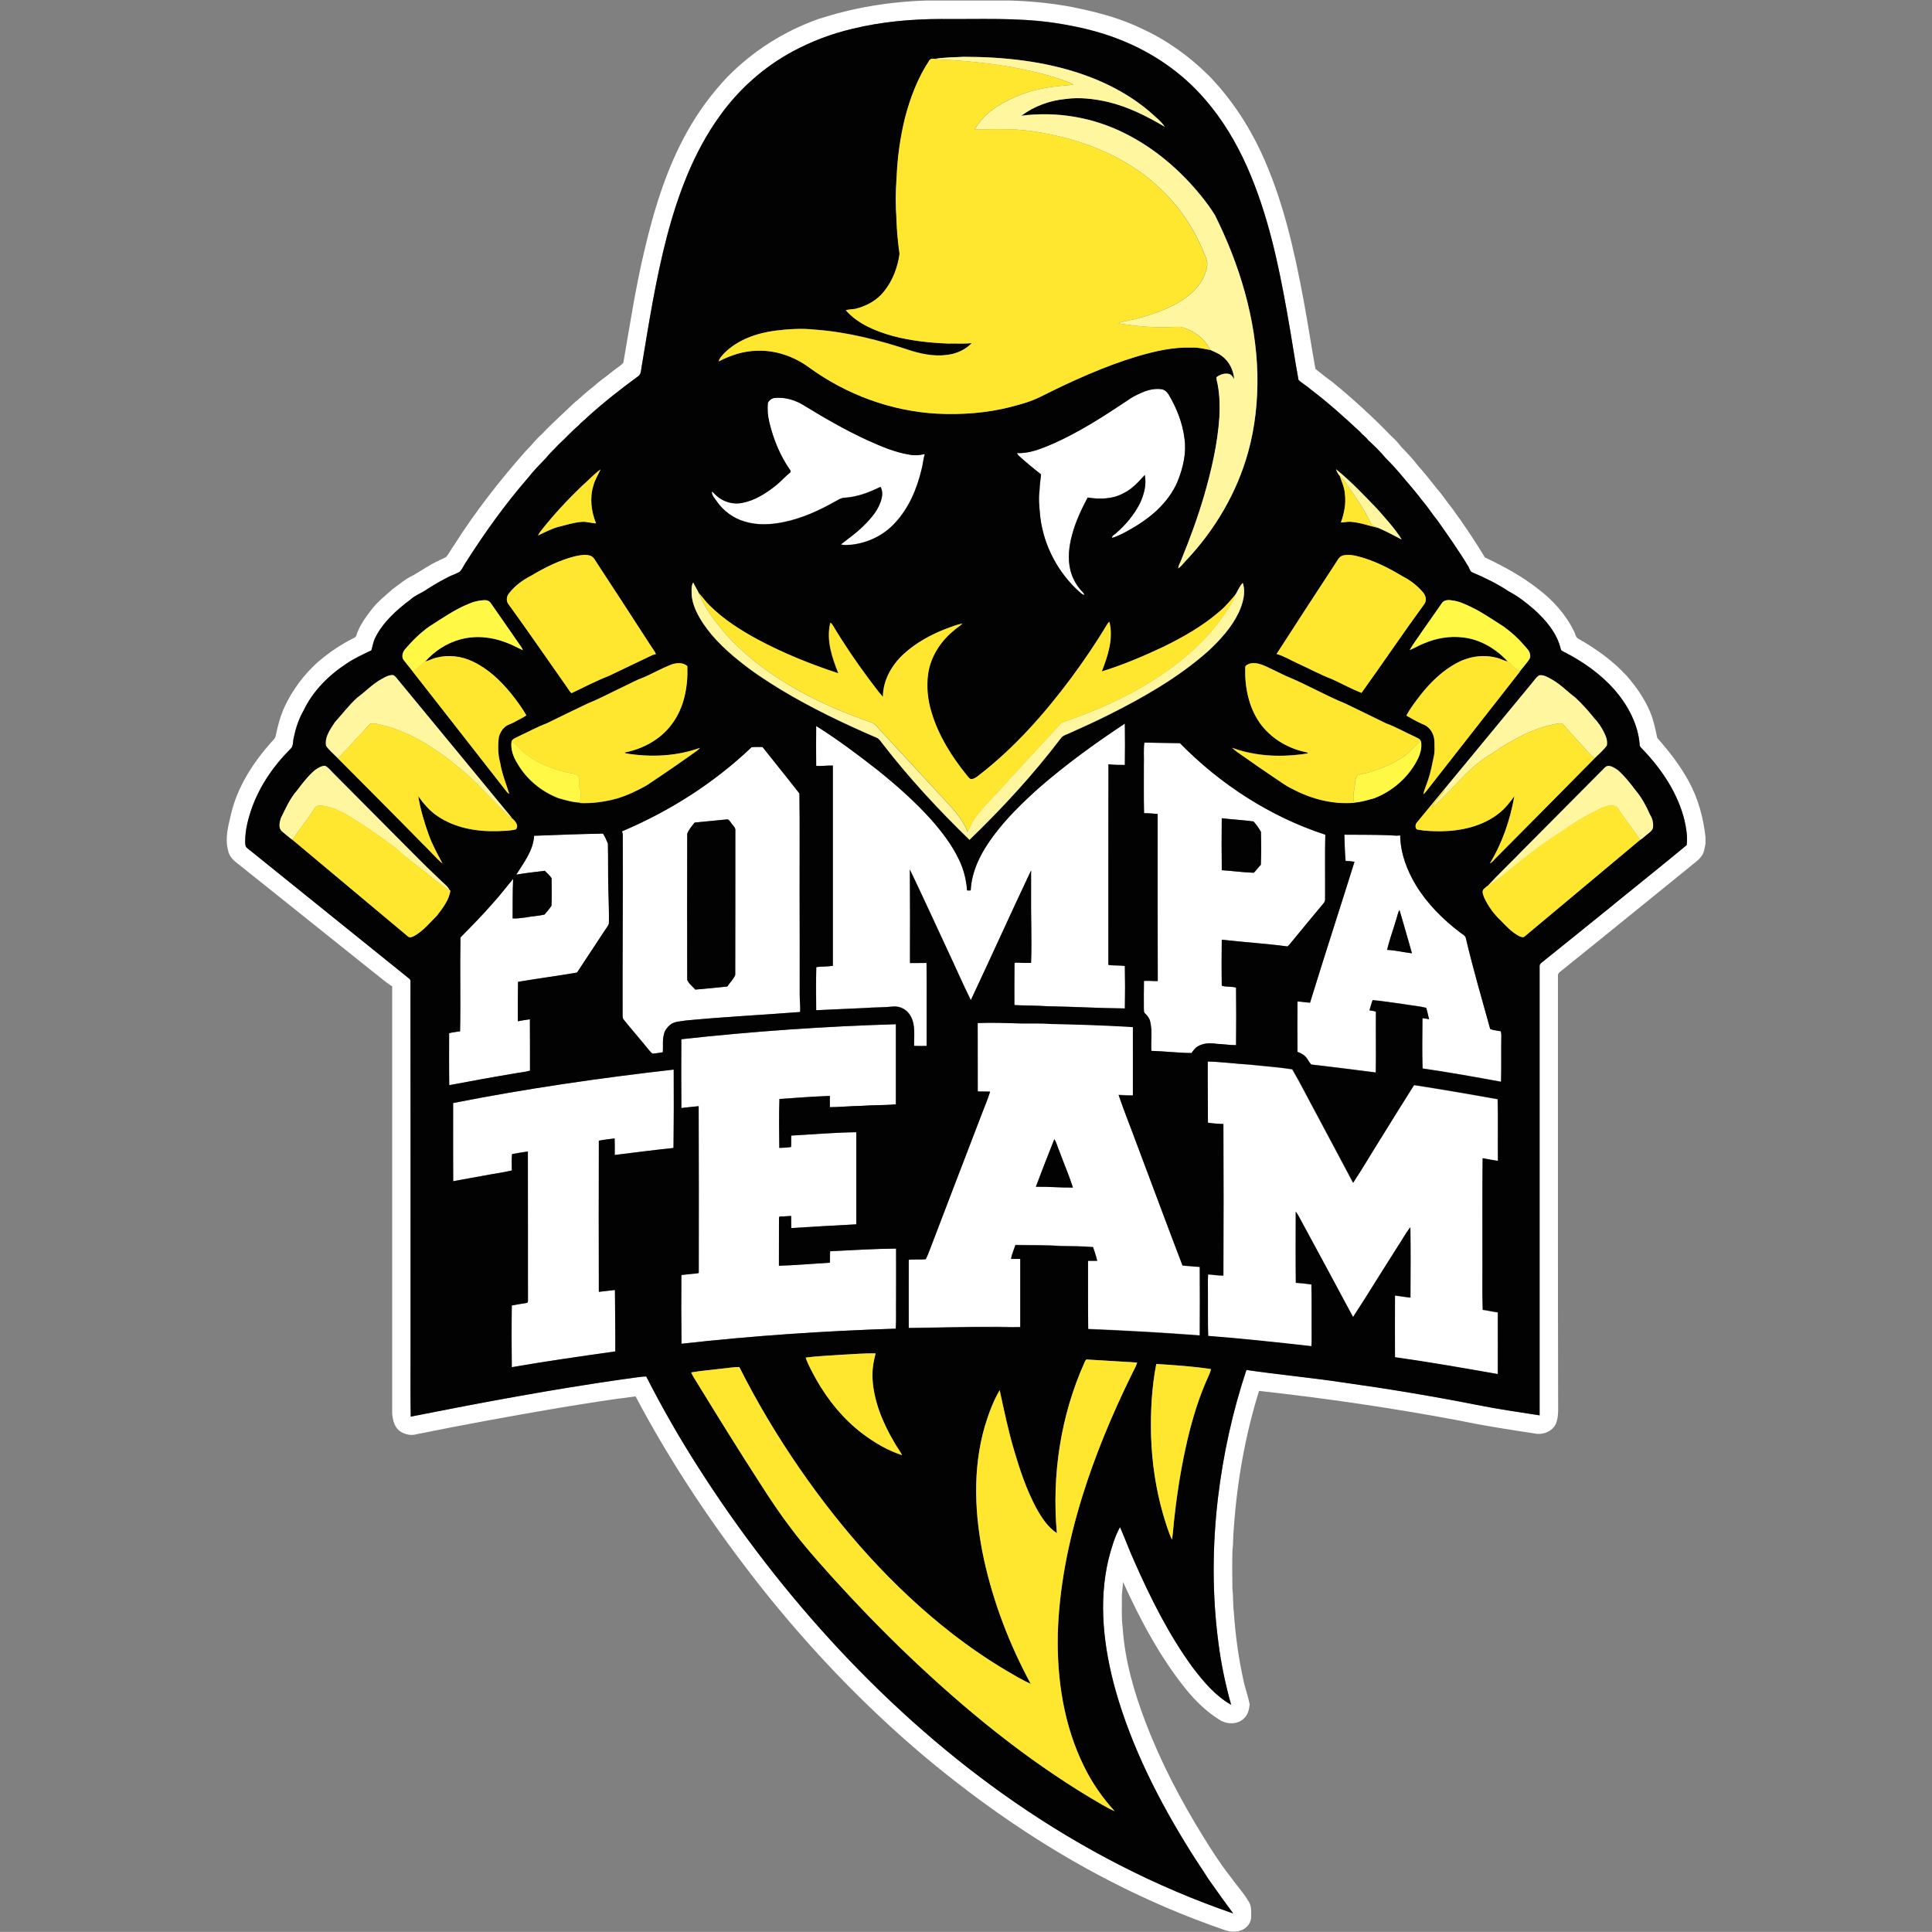 <?xml version="1.0" encoding="utf-8"?>
<!-- Generator: Adobe Illustrator 22.0.1, SVG Export Plug-In . SVG Version: 6.00 Build 0)  -->
<svg version="1.1" id="Layer_1" xmlns="http://www.w3.org/2000/svg" xmlns:xlink="http://www.w3.org/1999/xlink" x="0px" y="0px"
	 viewBox="0 0 1959.1 1959" style="enable-background:new 0 0 1959.1 1959;" xml:space="preserve">
<rect x="0" y="0" width="1959.1" height="1959" fill="#808080" stroke="none"/>
<style type="text/css">
	.st0{fill:#FFFFFF;}
	.st1{fill:#020202;}
	.st2{fill:#FFF69F;}
	.st3{fill:#FFE72F;}
	.st4{fill:#FFF945;}
</style>
<g>
	<g>
		<path class="st0" d="M941,0.5h82.1c24.7,0.7,49.3,3.2,73.5,8.6c21,4.6,41.9,10.5,61.3,20c25.2,11.5,48,27.9,67.7,47.4
			c21.8,22.4,39.5,48.8,52.8,77.1c22.3,47.7,33.9,99.4,43.5,150.9c4.3,23.1,7.8,46.5,12,69.6c5.6,4.4,11.1,9,17,13.1
			c20.8,17.1,40.8,35.2,59.5,54.6c3.8,3.4,7.3,7.1,10.4,11.2c5.9,6.1,11.8,12.3,17,19.1c6.8,7.7,13.2,15.6,19.5,23.7
			c5.6,6.2,9.9,13.4,15.3,19.8c11.8,16.1,22.9,32.7,33.2,49.7c18.9,8.9,37.5,19,54,32c15,11.4,27.9,25.7,36.2,42.7
			c1.5,2.6,1.6,6.3,4.5,7.7c18,10.2,35.1,22.4,49.1,37.7c9.3,10.7,17.6,22.5,23.3,35.6c3.7,8.7,5.7,18,7.6,27.3
			c12.1,13.6,23.3,28.1,32,44.1c9.5,17.4,14.8,36.9,16.9,56.5v6.6c-0.9,4.4-1.3,9.3-4.2,12.9c-3.1,4.3-7.7,7-11.6,10.5
			c-43.9,35.5-87.6,71.2-131.6,106.5c-1.4,1-2.5,2.5-2.2,4.2c0.1,145-0.2,290,0.2,435c0.1,6.7,0.2,13.6-2.6,19.8
			c-3.5,6.8-11.3,10.1-18.6,9.6c-25.9-4-51.8-7.8-77.4-13.2c-67.8-12.8-136.2-22.8-204.7-30.4c-14.1,45.2-22.3,92.2-25.6,139.3
			c-0.9,7.7-0.4,15.5-1.4,23.2c-0.3,12.9-0.2,25.7,0,38.6c1,7.6,0.4,15.3,1.4,23c1.6,23.2,4.7,46.3,9.7,69c1.7,8.4,4.9,16.5,6.4,25
			c-0.6,5-1.8,10.4-5.7,13.9c-6,6.1-16,6.4-23.3,2.5c-13.9-8.3-25.7-19.7-35.8-32.2c-26.4-32.8-46.2-70.3-63.6-108.5
			c-0.2,5.8-1.5,11.5-1.2,17.3c0.1,9.6-0.5,19.3,0.8,28.9c2.2,32.8,11.3,64.8,23,95.4c15.4,40.6,35.7,79.3,58.5,116.3
			c8.5,13.6,17.1,27.4,27.1,40c6.5,9.2,14.3,17.5,19.9,27.3c2.2,4.3,1.8,9.3,1.8,14c0.2,6.5-4.7,12.3-10.7,14.2
			c-5.3,1.7-11.1,1.4-16.2-0.5c-39.6-13.6-78.2-30.1-115.5-49.3c-68.1-34.9-131.6-78.6-190.2-127.8
			c-59.9-50.7-114.4-107.7-163.2-169.1c-48.3-61.1-92-126-128.4-194.9c-26,3.1-51.8,7.4-77.6,11.6c-48.2,8.2-96.4,17-144.3,26.7
			c-5.5,1.7-11.7,0.4-16.4-2.6c-6.1-3.9-8-11.5-8.5-18.3c0-144.4,0-288.8,0-433.2c-6.7-4.1-12.4-9.4-18.6-14.1
			c-46.9-37.5-93.8-75-140.7-112.5c-3.6-3-6.4-7-7.2-11.6c-3.3-12.3,0.4-24.9,3.2-37c6.5-27.3,22.1-51.4,40.5-72.2
			c1.7-2,4.1-3.6,4.6-6.4c2.1-10.2,4.8-20.5,9.2-30c8-16.9,19.4-32.3,33.3-44.8c11.3-9.7,23.7-18.2,37.1-24.8c2.6-1,2.6-4.2,3.6-6.3
			c3.5-8.5,9.1-16,14.7-23.2c5.9-7.5,13.4-13.4,20.5-19.7c6.9-5.1,13.5-10.8,21.4-14.4c8.5-4.9,16.5-10.6,25.5-14.7
			c2.6-1.4,5.5-2.3,7.9-4c2.9-3.6,4.8-7.8,7.6-11.5c21.4-33.8,46.1-65.4,72.6-95.4c5.8-5.6,10.5-12.2,16.6-17.4
			c10.3-11,21.7-21,32.5-31.5c6.7-5.3,12.6-11.4,19.5-16.5c6.3-5.8,13.5-10.5,20.1-16c3.4-2.9,7.6-5,10.5-8.4
			c6.5-37.2,12.1-74.6,20.8-111.4c9.9-42.7,22.7-85.2,44.3-123.6c11.1-19.8,24.7-38.2,40.3-54.7c25.7-26.2,57.5-46.5,92.1-58.7
			C865.5,7.6,903.3,1.5,941,0.5z M864.5,29.2c-21.3,4.9-41.9,12.8-61.1,23.1c-29.1,15.8-54.4,38.3-73.6,65.3
			c-26.4,36.6-42.3,79.5-53.7,122.8c-11.2,43.1-18.1,87.1-25.4,131c-0.7,3.2-0.3,7.4-3.1,9.7c-18.1,13.2-35.7,27-52.3,42.1
			c-2.5,2.8-6,4.7-8.2,7.8c-7.3,6-13.5,13.2-20.5,19.5c-4.3,4.7-9.1,8.9-13,13.9c-6.2,6.5-12.6,12.9-18.1,20
			c-23.3,26.9-44.1,55.8-63.2,85.9c-2.1,3.1-3.5,6.8-6.3,9.5c-2.8,1.8-6.1,2.7-9.1,4.1c-8.1,3.9-15.9,8.6-23.5,13.3
			c-5.5,4-12.2,6.2-17.3,10.8c-14,10.5-27.5,22.6-35.5,38.4c-2.1,4.1-2.7,8.6-4,13c-8.7,4.2-17.6,8.2-25.6,13.7
			c-18,11.9-34,27.9-43.3,47.6c-4.9,8.5-7.9,18-9.9,27.5c-0.9,3.8-0.1,8.4-3.3,11.2c-16.8,16.7-30.6,36.7-38.8,59
			c-4,11.2-7.1,23-7.1,35c0.1,2.3-0.1,5.2,2.2,6.6c54.7,44,109.3,88.1,163.9,132.1c0.8,0.6,1.3,1.3,1.5,2.2
			c0.2,123.3,0.1,246.7,0.1,370c0.1,24-0.3,48.1,0.2,72.1c71.7-14.2,143.6-27.7,216-38c7.6-0.8,15.2-2.5,22.8-2.7
			c16.2,31.7,33.9,62.5,53,92.5c42.1,66,90.2,128.3,143.7,185.5c53.5,57.2,112.6,109.3,177.1,153.8
			c68.3,47.2,142.8,85.7,221.4,112.7c-8.7-11.7-17.1-23.5-25.5-35.4c-5.8-9.5-12.3-18.5-18.1-28c-31.9-50.9-59.4-105.2-75.8-163.2
			c-11.9-42.9-17.5-88.9-7-132.7c2.9-11.1,6.1-22.4,11.6-32.5c5,11.4,9.3,23.1,14.4,34.5c16.7,37.8,35.2,75.1,59.7,108.4
			c10.9,14.2,22.8,28.4,38.6,37.3c-5.8-20.6-10.2-41.6-12.9-62.9c-6.4-48.8-6.2-98.4-0.4-147.3c5.3-43.9,14.8-87.4,28.8-129.3
			c32.8,4.8,65.9,7.9,98.8,12.8c45.1,6.3,90.1,13.8,134.8,22.6c21.1,4.2,42.4,7.3,63.7,10.6c0-151.6,0-303.3,0-454.9
			c-0.3-1.8,0.7-3.3,2.1-4.2c22.6-18.1,45.1-36.2,67.6-54.5c26.4-21.6,53.1-42.8,79.4-64.6c1.2-8.4-0.4-17-2.2-25.2
			c-6.7-27.2-22.7-51.1-41.7-71.2c-1.4-1.6-3.5-2.9-3.7-5.1c-1.5-20.9-11.9-40.1-25.3-55.8c-14.5-16.4-32.7-29.2-52.2-39
			c-1-0.6-2.3-1.1-2.5-2.4c-3.8-16.1-14.9-29.3-26.9-40.1c-8-6.9-16.2-13.5-25.6-18.3c-11.5-7.7-23.9-13.8-36.6-19.2
			c-2.8-0.7-3.2-3.7-4.4-5.8c-9.8-16.3-20.7-31.8-31.7-47.3c-5.2-6.2-9.3-13.2-14.7-19.3c-6.2-8.1-12.8-15.9-19.4-23.6
			c-5.8-7.2-12-14-18.5-20.4c-5.3-6.5-11.5-12.4-17.7-18.1c-2.2-3.2-5.7-5.1-8-8.2c-16.1-15-32.5-29.8-50.1-43.1
			c-3.8-3.6-8.6-6-12.4-9.7c-4.1-22.6-7.4-45.3-11.5-67.9c-8.9-50.3-19.8-100.9-40.5-147.8c-11-24.8-25.1-48.5-43-69
			c-23.1-26.8-53-47.3-85.9-60.2c-21.2-8.5-43.6-13.6-66.2-17c-38.1-5.7-76.7-3.6-115-4C924.3,19.3,893.9,22,864.5,29.2z"/>
	</g>
	<path class="st0" d="M1158.1,398c6.4-2.8,13.5-4.4,20.5-3.2c3,0.8,5.4,3.2,6.8,5.9c7.9,13.5,13.8,28.4,15.7,44
		c2.1,14.6-1.4,29.3-6.7,42.8c-4.7,11.6-12.6,21.7-21.6,30.3c-10.3,9.5-22.2,16.9-34.5,23.3c-3.5,1.5-6.8,3.5-10.6,4.3
		c-0.3-2.2,2.2-3,3.5-4.3c10.3-8.8,19.2-19.5,25.2-31.7c3.8-8.6,6.5-18.3,4.4-27.7c-6.3,6.7-12.5,13.9-20.9,18.1
		c-11.2,6.4-24.6,6.7-37,4.7c-6.2,11.9-12.1,24.1-15.6,37.2c-3.3,12-4.9,24.8-1.8,36.9c2.1,7.9,6.1,15.3,11.8,21.2
		c1,1,2,2.2,2.4,3.6c-1.7-0.5-3.2-1.3-4.4-2.6c-22.1-19.3-36.8-47-40.4-76.2c-0.8-9-2.1-18-0.8-27.1c0.1-5.6,1-11,1.5-16.5
		c-7.9-6.2-15.7-12.6-23.1-19.4c-0.3-0.6-1-1.6-1.3-2.2c12.9,0.7,25.1-4.6,36.7-9.5c26.6-11.8,51.1-27.6,75.2-43.7
		C1147.7,402.7,1152.9,400.3,1158.1,398z"/>
	<path class="st0" d="M778.7,408.4c1.2-2.3,3.3-4.1,5.8-4.9c11.1-1.4,22.4,2.1,31.7,8.1c20.3,12.5,41.1,24.4,62.8,34.4
		c13.9,6.2,28.2,12.5,43.3,14.9c5.1,1,10.4,0.6,15.4-0.7c-1.6,5-1.8,10.3-3.2,15.3c-4.7,19.9-12.9,39.6-27.1,54.7
		c-11.2,12.4-27.2,20.1-43.8,22c-3.6,0.2-7.5,0.8-11-0.3c7.7-6,15.9-11.7,22.8-18.7c8.1-7.9,16-17,18.6-28.3
		c0.9-3.8,0.7-7.9-1.2-11.4c-11.4,5.7-23.6,10.3-36.4,11.1c-3.4,0-6.2,2-9.1,3.5c-16.5,9.4-34.1,17.4-52.8,21.2
		c-13,2.7-26.8,3.3-39.6-0.6c-11.2-3.3-21.1-10.5-27.8-20c-2.1-3.2-5.5-6.3-5.4-10.4c1.9,1,3.1,2.8,4.7,4.2
		c7.1,6.4,17.2,9.3,26.6,7.2c12.6-2.5,23.7-9.7,33.6-17.5c5.1-3.9,9.1-8.8,14.1-12.8c1.4-0.8,0.9-2.4,0.1-3.4
		c-10-14.3-16.6-30.8-20.7-47.7C778.5,422,777.9,415.2,778.7,408.4z"/>
	<path class="st0" d="M1053.8,798.7c27.3-23.8,56.7-45.1,86.9-65c0.2,14,0.2,28,0,41.9c-5.6-0.1-11.1,0.1-16.6-0.7
		c-0.3,67.8,0,135.6-0.1,203.4c5.5,1,11.2,0.3,16.7,1.2c0.2,14.3,0.3,28.6,0,43c-26-0.2-52.1-1.8-78.1-2.2
		c-11.3-0.7-22.6-0.6-33.9-1.2c-0.1-13.9,0.1-27.8,0.1-41.6c-0.2-2.1,2.5-1.4,3.7-1.4c4.4,0.2,8.7,0.3,13.1,0.2
		c0.9-24.3-0.3-48.6,0-72.8c-0.1-7,0.1-14,0-20.9c-20.7,43.7-40.5,87.8-61.1,131.5c-8.4-16.9-15.9-34.4-24-51.5
		c-12.6-27-24.9-54.1-37.8-80.9c0.2,31.6,0.2,63.2,0.1,94.8c5.6,0,11.2,0,16.8-0.1c0.3,28,0.1,56.1,0.1,84.1
		c-4.2,0.1-8.5,0.2-12.7-0.1c-0.2-10,1.6-20.8-3.4-29.9c-3.4-6.6-10.7-10.7-18.1-9.9c-9.6,1-19.3,0.7-28.9,1.5
		c-16.3,0.7-32.6,1.4-48.9,2.2c-0.1-14.6-0.3-29.1,0.1-43.7c5.6-0.8,11.2-0.4,16.8-1.3c0-67.7,0-135.4,0-203.1
		c-5.6-0.1-11.3,0.8-16.9,0.3c-0.1-13.5-0.2-26.9,0-40.4c21.9,13.7,42.5,29.3,62.9,45.2c19,15.3,37.3,31.5,53.6,49.6
		c10.9,12.3,21.1,25.6,28.2,40.5c4.9,9.8,7.6,20.5,8.3,31.4c1.2,0.2,2.4,0.1,3.7,0c1-20.5,11-39.3,23.1-55.4
		C1020.9,829.4,1037.1,813.7,1053.8,798.7z"/>
	<g>
		<path class="st0" d="M1160.4,753c12,0.3,24.1,0.4,36.1,0.6c41,41.8,91.6,74.6,147.4,92.8c-0.5,20.4,0,40.8-0.2,61.1
			c-0.2,2.7,0.8,5.9-1.3,8.1c-11.6,14-23.3,28-34.8,42.1c-0.7,0.7-1.3,1.3-2,2c-22.2-3-44.5-4.4-66.7-6.8c-0.2,15.5-0.3,31.1,0,46.6
			c4.6,1.6,9.8,0.5,14.5,2c0.2,19.4,0.2,38.9,0,58.3c-6.5,0.1-13-1.2-19.5-1.3c-6.4-1.1-13.4-1-19.1,2.4c-2.9,1.6-4.7,4.3-6.6,6.9
			c-13.6-0.1-27.1-1.8-40.7-2.2c-0.6-9.9,1.2-20-1.2-29.8c-0.7-3.2-2.6-5.8-5-8c-1.7-1.2-1.2-3.3-1.4-5.1c0-9.3-0.1-18.6,0.1-28
			c4.7-0.4,9.3,0.4,14,0.1c-0.2-56.5-0.1-112.9-0.1-169.4c-4.6-0.3-9.2-0.9-13.8-0.8c-0.4-16.4-0.2-32.7-0.2-49.1
			C1160.2,768,1159.4,760.4,1160.4,753z M1238.9,829.7c-0.2,17.5-0.2,35.1,0.1,52.7c10.8,0.8,21.6,2.3,32.4,2.6
			c2.7-2.3,4.5-5.6,7.2-8c0.5-11.2,0.4-22.4,0.1-33.5c-2.1-3.8-4.7-7.3-7.5-10.5C1260.4,831.5,1249.6,831.1,1238.9,829.7z"/>
	</g>
	<g>
		<path class="st0" d="M762,757.8c3.7-0.6,7.5-0.2,11.3-0.3c12.4,15.7,25.1,31.3,37.4,47.1c0.5,32.9,0.1,65.9,0.2,98.9
			c0.1,35,0.1,70,0.1,105c-0.1,5.9,0.8,11.8,0.4,17.7c-38.6,3-77.3,4.9-115.8,8.6c-5.4,1.1-11.6,0.8-16.1,4.5
			c-2.9,2.4-5.3,5.6-6.1,9.3c-1.8,6-0.8,12.2-1.2,18.4c-3.5,0.6-7,1.2-10.5,1.4c-2.3-1.7-3.9-4.1-5.7-6.2
			c-7.7-9.6-15.9-18.7-23.5-28.3c-1.1-1.2-1-2.9-1.1-4.3c-0.2-61.1,0.6-122.1,0.2-183.2c0-1.2-0.5-2.3-0.8-3.4
			C679,822.6,724,794,762,757.8z M704.4,834.1c-2.8,3.5-6,7.2-7.7,11.3c-0.1,49.4-0.1,98.8,0,148.1c1.6,4.1,5.5,6.7,8.2,9.9
			c10.8-1,21.6-1.8,32.4-3.1c2.7-4,6.3-7.4,8.1-11.8c0-48.7,0.2-97.4,0.1-146.1c0.5-3.3-2.5-5.4-4.2-7.9c-1.3-1.6-2.3-4.3-4.9-3.6
			C725.8,832.1,715.1,833,704.4,834.1z"/>
	</g>
	<path class="st0" d="M541.6,847.5c23.3-0.9,46.6-1.8,69.9-2.2c2.2,2.9,3.4,6.7,5,10.1c0.4,15.7-0.1,31.5,0.5,47.2
		c0.2,11.3,0.8,22.7,0.5,34c-0.9,2.8-3,5-4.5,7.4c-9.2,14.1-18.6,28.1-27.8,42.2c-19.9,3.5-39.9,6.1-59.8,9.4
		c-0.3,13.3-0.2,26.6-0.2,40c4-0.8,8.1-1.5,12.2-2c0.2,17.4,0,34.7,0.1,52.1c-5.2,1.5-10.7,1.9-16.1,2.9c-22,3.7-43.9,7.7-65.8,11.8
		c-0.2-17.6-0.1-35.1-0.1-52.7c3.6-1,7.4-1.4,11.1-1.9c0.7-31.7-0.2-63.5,0.4-95.2c11.1-11.4,22.4-22.7,32.8-34.7
		c7.3-7.9,13.7-16.5,20.6-24.7c-0.6,13.3-0.4,26.7-0.5,40.1c4.6,0.3,9.2-0.5,13.8-1.1c6.2-1.1,12.4-1.4,18.5-2.8
		c2.4-3,5.1-5.8,7.1-9c0.4-9.2,0.2-18.5,0.1-27.8c-1.7-3-4.6-5.1-6.9-7.6c-9.7,1.2-19.3,2.3-28.9,3.9
		C531.2,874.7,540.8,862.4,541.6,847.5z"/>
	<g>
		<path class="st0" d="M1363.2,846.4c14.5,0.1,28.9,0.1,43.4,0.3c4.4,0,8.8,1.1,13.2,0.2c0.3,18,6.8,35.4,16,50.6
			c11.5,18.8,27.3,34.6,44.8,47.9c2.2,1.8,5.4,3,5.9,6.2c7.3,30.8,16.1,61.2,24.6,91.7c3.4,1.4,7.2,1.5,10.8,2.3
			c0.4,1.6,0.6,3.2,0.5,4.9c-0.3,15.4,0.2,30.9-0.3,46.3c-26.5-4.9-53-9.6-79.6-13.5c-0.5-17-0.2-34-0.1-51c2.2,0.1,4.5,0.5,6.7,1.1
			c-0.9-3.9-1.8-7.7-2.8-11.5c-7.7-2-15.7-2.5-23.5-3.9c-10.3-1.3-20.6-3-30.9-4c-1.3,3.4-2.2,6.9-3.2,10.4c2.2,0.3,4.4,0.6,6.5,1.2
			c-0.1,20.6,0.3,41.2-0.1,61.8c-21.8-2.9-43.7-5.5-65.5-8.1c-1.7-2-3-4.2-4.5-6.4c-2.2-3.2-5.8-5.2-9.4-6.4c-0.2-17-0.2-34,0-51.1
			c4.2,0.1,8.4,1,12.7,1.2c14.7-47.7,30.2-95.2,45.1-142.9c-3-0.4-6-0.8-9-0.8C1363.6,864.2,1363.6,855.3,1363.2,846.4z M1415.9,932
			c-3,10.4-6.9,20.6-9.4,31.1c8.5,0.5,16.8,2.5,25.2,3.5c-4.1-14.6-8.3-29.2-12.6-43.8C1417.3,925.6,1417,929,1415.9,932z"/>
	</g>
	<g>
		<path class="st0" d="M991.4,1037.4c14.7-0.6,29.4,0,44.1,0.1c10.3,0.2,20.7-0.2,31,0.5c27.4,0.6,54.8,1.6,82.2,3.1
			c0,23.2,0,46.3,0,69.4c-4.8,0.1-9.7-0.2-14.5-0.5c5.8,17.1,12.6,33.8,18.8,50.7c15.4,40.7,30.4,81.6,46,122.2
			c5.7,0.8,11.7,0.9,17.5,1.5c0.2,23.2,0.1,46.3,0,69.5c-37.7-2.8-75.4-4.9-113.1-6.5c-0.3-23.1-0.1-46.2-0.2-69.2
			c3.1,0,6.2,0,9.3,0c-1-4.7-2.5-9.3-4.2-13.9c-10.9-0.9-21.9-0.9-32.9-1.1c-15.2-1-30.6-0.7-45.8-1c-1.6,4.7-3.6,9.2-4.5,14
			c3.1,0,6.2,0,9.4,0c0.1,23.1,0,46.2,0,69.2c-10,0.4-20-0.4-30-0.1c-27.7-0.2-55.4,0.9-83.1,1c0-23.1-0.1-46.1,0-69.2
			c5.8-0.7,11.6,0.1,17.3-0.6c2.4-4.5,3.9-9.6,5.9-14.4c16.8-44,33.7-88.1,50.6-132.1c2.8-7.8,6.2-15.4,8.7-23.3
			c-4.2-0.3-8.3,0-12.5-0.3C991.4,1083.6,991.4,1060.5,991.4,1037.4z M1069.1,1155.2c-6.4,16-12.6,32.1-18.7,48.2
			c12.5-0.2,25,1,37.6,0.8c-4.1-12.6-9.3-24.8-13.9-37.2C1072.3,1163.2,1071.5,1158.8,1069.1,1155.2z"/>
	</g>
	<path class="st0" d="M690.9,1053.8c72.3-7.9,145-13,217.7-15.2c0,27.1,0,54.1,0,81.2c-11.7,1.2-23.6,0.7-35.3,1.6
		c-10.6,0.1-21.1,1.3-31.7,1.3c0-3.8,0-7.6,0-11.4c-17.1,0.6-34.1,1.9-51.1,3.1c-0.5,16.5-0.3,33.1-0.1,49.6c4-0.1,8-0.3,11.9-0.9
		c0.3-3.9,0-7.7,0.2-11.6c22-1.3,43.9-3.2,66-3.4c0,31.1,0,62.3,0,93.4c-22,1.2-44,2.3-66,3.8c-0.1-4.1,0-8.2-0.1-12.3
		c-3.6,0.3-7.2,0.4-10.8,0.6c-1.8-0.3-1.4,1.8-1.5,2.9c0,15.7-0.1,31.3-0.1,47c17.2-0.5,34.4-2.1,51.7-3.1c0.1-3.9,0-7.8,0.2-11.6
		c22.3-1.2,44.6-2.5,66.9-2.7c0,17.2,0,34.3,0,51.5c-0.2,9.9,0.3,19.8-0.3,29.7c-72.6,2.3-145.1,7.2-217.3,15.3
		c-0.2-23.2-0.3-46.5-0.1-69.7c4.9-0.5,9.8-1.2,14.7-1.5c1-0.3,3.3,0.1,2.9-1.7c0.1-56,0.1-112-0.1-168c-5.8,0.7-11.7,1.1-17.5,1.9
		C690.8,1100.3,690.7,1077,690.9,1053.8z"/>
	<path class="st0" d="M1224.7,1076.4c14,0.3,27.8,2.3,41.7,3.3c14.6,1.6,29.3,2.5,43.8,4.8c8.7,14.9,16.4,30.4,24.7,45.6
		c12.4,23.1,24.7,46.3,37,69.5c9.8-14.9,18.8-30.3,28.3-45.4c11.1-17.9,22.2-35.9,33.5-53.7c28.3,4.4,56.6,9.2,84.8,14.3
		c0.4,20.8,0,41.7,0.2,62.6c-5.2-0.7-10.3-1.8-15.5-2.7c-0.3,31.3-0.2,62.6-0.2,93.9c0.2,19.9-0.4,39.9,0.3,59.8
		c5.1,0.7,10.2,1.9,15.3,2.6c0.1,20.9,0,41.8,0,62.6c-34.7-6.1-69.4-12.2-104.3-17.1c-0.1-20.9-0.1-41.8,0-62.6
		c5.2,0.6,10.4,1.6,15.7,2.1c0.1-23.8,0.4-47.5-0.1-71.3c-4.7,5.9-8.2,12.7-12.4,18.9c-15.3,24-30.2,48.3-45.7,72.2
		c-17.8-33.3-35.8-66.5-53.8-99.8c-1.3-2.4-2.7-4.9-4.3-7.1c0,24-0.2,48.1,0.1,72.1c5.3,0.4,10.6,0.8,15.8,1.7
		c0.4,14.6,0.1,29.3,0.2,44c-0.1,6.2,0.3,12.4-0.2,18.6c-34.8-3.9-69.7-7.7-104.7-10.4c-0.5-14.1-0.2-28.1-0.3-42.2
		c0.1-6.7-0.2-13.5,0.2-20.2c5.2,0.2,10.3,1.2,15.5,1.2c0.2-51.2,0.2-102.5,0-153.7c-5.2-0.2-10.5-0.6-15.7-1.3
		C1224.9,1117.7,1224.6,1097.1,1224.7,1076.4z"/>
	<path class="st0" d="M459.5,1118.5c74-14.6,148.8-25.5,223.8-34c0.3,26.5,0.2,53-0.2,79.5c-19.9,2.1-39.7,4.7-59.6,7.1
		c0-5.6,0.1-11.2-0.1-16.8c-5.4,0.7-10.7,1.3-16,2.3c-0.2,51.1-0.2,102.2,0,153.3c5.4-0.5,10.8-1.4,16.3-1.9
		c0.2,20.8,0.5,41.5,0.4,62.3c-35,5-70.1,9.9-105,16c-0.3-20.9-0.3-41.8,0-62.6c4.9-0.9,9.8-1.7,14.7-2.5c1.5,0.1,1.8-1.6,1.7-2.7
		c0-50.3-0.1-100.6-0.1-150.9c-5.4,0.6-10.7,1.6-16,2.6c-0.6,5.5-0.2,11.1-0.2,16.6c-9.1,2.2-18.4,3.3-27.6,5.1
		c-10.6,1.8-21.2,4-31.9,5.8C459.4,1171.4,459.5,1144.9,459.5,1118.5z"/>
</g>
<g>
	<g>
		<path class="st1" d="M864.5,29.2c29.5-7.2,59.9-9.9,90.1-9.9c38.4,0.4,77-1.7,115,4c22.5,3.4,45,8.5,66.2,17
			c32.8,12.9,62.8,33.4,85.9,60.2c17.9,20.5,32,44.2,43,69c20.8,47,31.6,97.5,40.5,147.8c4.1,22.6,7.4,45.3,11.5,67.9
			c3.7,3.7,8.5,6.1,12.4,9.7c17.6,13.3,34,28.1,50.1,43.1c2.4,3,5.8,5,8,8.2c6.2,5.7,12.3,11.6,17.7,18.1
			c6.5,6.5,12.7,13.3,18.5,20.4c6.7,7.7,13.2,15.5,19.4,23.6c5.3,6.1,9.5,13.1,14.7,19.3c10.9,15.5,21.9,31,31.7,47.3
			c1.1,2.2,1.6,5.1,4.4,5.8c12.7,5.4,25.1,11.5,36.6,19.2c9.4,4.8,17.6,11.5,25.6,18.3c12,10.9,23.1,24,26.9,40.1
			c0.2,1.3,1.5,1.9,2.5,2.4c19.5,9.8,37.7,22.6,52.2,39c13.4,15.6,23.8,34.9,25.3,55.8c0.2,2.2,2.3,3.5,3.7,5.1
			c19,20.1,35,44,41.7,71.2c1.8,8.2,3.3,16.8,2.2,25.2c-26.2,21.8-53,43-79.4,64.6c-22.5,18.2-45,36.4-67.6,54.5
			c-1.4,1-2.4,2.5-2.1,4.2c0,151.6,0,303.3,0,454.9c-21.3-3.3-42.6-6.3-63.7-10.6c-44.7-8.8-89.7-16.3-134.8-22.6
			c-32.8-5-65.9-8-98.8-12.8c-14,42-23.5,85.4-28.8,129.3c-5.8,48.9-6.1,98.5,0.4,147.3c2.7,21.2,7.1,42.3,12.9,62.9
			c-15.8-8.9-27.7-23.1-38.6-37.3c-24.5-33.4-43-70.7-59.7-108.4c-5.1-11.4-9.4-23.1-14.4-34.5c-5.5,10.2-8.7,21.4-11.6,32.5
			c-10.5,43.8-4.9,89.8,7,132.7c16.4,58,44,112.2,75.8,163.2c5.8,9.4,12.2,18.5,18.1,28c8.4,11.9,16.8,23.8,25.5,35.4
			c-78.6-26.9-153-65.5-221.4-112.7c-64.5-44.5-123.5-96.6-177.1-153.8c-53.5-57.2-101.6-119.5-143.7-185.5
			c-19.2-29.9-36.9-60.8-53-92.5c-7.6,0.2-15.2,1.9-22.8,2.7c-72.4,10.3-144.3,23.8-216,38c-0.5-24-0.1-48.1-0.2-72.1
			c0-123.3,0.1-246.7-0.1-370c-0.2-0.9-0.7-1.7-1.5-2.2c-54.6-44-109.2-88.1-163.9-132.1c-2.2-1.4-2.1-4.3-2.2-6.6
			c0-12,3.1-23.8,7.1-35c8.2-22.3,22-42.3,38.8-59c3.2-2.8,2.4-7.5,3.3-11.2c2-9.5,5-19,9.9-27.5c9.3-19.7,25.2-35.7,43.3-47.6
			c8-5.5,16.9-9.5,25.6-13.7c1.3-4.3,1.9-8.9,4-13c8-15.8,21.5-27.9,35.5-38.4c5.1-4.7,11.8-6.8,17.3-10.8
			c7.6-4.8,15.4-9.4,23.5-13.3c3-1.4,6.2-2.3,9.1-4.1c2.8-2.7,4.2-6.4,6.3-9.5c19.1-30,39.8-59,63.2-85.9c5.5-7.1,11.9-13.5,18.1-20
			c3.9-5,8.8-9.2,13-13.9c7-6.3,13.2-13.5,20.5-19.5c2.3-3.1,5.7-4.9,8.2-7.8c16.6-15,34.2-28.9,52.3-42.1c2.7-2.4,2.4-6.5,3.1-9.7
			c7.3-43.9,14.2-87.9,25.4-131c11.4-43.3,27.3-86.3,53.7-122.8c19.2-27,44.5-49.5,73.6-65.3C822.6,42,843.2,34.2,864.5,29.2z
			 M947.9,59.7c-2-0.4-4.4-0.3-5.5,1.6C930.6,79,923,99.1,917.9,119.5c-4.9,20-7.7,40.4-8.5,60.9c-1.1,14-1.1,28-0.1,42
			c0.2,11.7,1.5,23.4,3.1,35c-1.9,13.7-7,27.2-15.8,38.1c-7.2,9.1-18,14.9-29.1,17.6c-3.2,0.5-6.5,0.5-9.6,1.4
			c12.2,14,30.1,21.2,47.6,26.1c18.3,4.9,37.2,6.9,56.1,7.7c8-0.3,16.1,0.5,24-0.5c-5.2,5.5-12.2,9.2-19.5,11
			c-13.8,3.3-28.3,1-41.6-3.1c-31.7-10.6-64.4-19.1-97.8-21.5c-13.4-1.5-26.8-0.6-40.1,1c-19,2.5-38.4,9.2-52.1,23
			c-2.2,2.5-4.7,4.9-5.5,8.2c11.9-6.2,25.1-10.6,38.7-10.8c18.9-0.8,37.8,5.7,52.9,16.9c37.7,27.5,83.3,44.3,130,46.9
			c24.8,1.2,49.8-0.6,74-6.7c10.7-2.9,21.6-5.7,31.4-10.8c31.6-15.8,63.9-30.5,97.7-40.7c17.8-5.2,36.2-9.5,54.9-8.8
			c6.4-0.4,12.6,1.4,18.9,2.4c3.8,1.9,7.8,3.2,11.2,5.8c7.7,5.4,12.2,14.5,12.9,23.8c-1.4-2.1-2.7-4.8-5.4-5.3
			c-4.3-1.1-9.1,0.7-12.6,3.3c-0.1,2.8,1,5.6,1.4,8.3c1.9,10.5,2.2,21.2,1.6,31.8c-1.8,27.1-7.9,53.6-15.4,79.6
			c-6.5,22.3-14.5,44.1-23.3,65.6c-1,2.8-2.9,5.5-3,8.6c2.8-2,4.9-4.8,7.2-7.3c29.6-31.1,52.1-69.1,63.6-110.6
			c7.1-25.6,9.8-52.4,9.4-79c-1.4-56.2-18.1-111.3-43.1-161.4c-4.1-6.7-8.8-12.9-13.7-19.1c-21.1-26.1-47.2-48.6-77.3-63.6
			c-32.3-16.3-69.4-22.7-105.3-18c13-9.7,28.8-15.5,44.9-17c14.3-2,29-0.2,43,3c20.5,4.9,39.5,14.5,57.6,25.2
			c-2.6-3.9-6-7.1-9.5-10.1c-21.1-19.7-47-33.8-74.2-43.2C1059,62,1018.1,57.7,977.6,57.6C967.7,58.1,957.7,58.2,947.9,59.7z
			 M1158.1,398c-5.2,2.3-10.4,4.7-15,8.2c-24.1,16.1-48.6,31.9-75.2,43.7c-11.6,4.9-23.8,10.2-36.7,9.5c0.3,0.5,1,1.6,1.3,2.2
			c7.4,6.8,15.2,13.2,23.1,19.4c-0.4,5.5-1.4,11-1.5,16.5c-1.3,9,0,18.1,0.8,27.1c3.6,29.2,18.3,56.8,40.4,76.2
			c1.2,1.3,2.8,2.1,4.4,2.6c-0.5-1.5-1.4-2.6-2.4-3.6c-5.7-5.9-9.7-13.3-11.8-21.2c-3.1-12.2-1.5-25,1.8-36.9
			c3.5-13,9.3-25.3,15.6-37.2c12.4,2,25.8,1.7,37-4.7c8.4-4.1,14.7-11.3,20.9-18.1c2,9.4-0.7,19.1-4.4,27.7
			c-6,12.2-14.9,22.9-25.2,31.7c-1.3,1.3-3.9,2.1-3.5,4.3c3.7-0.9,7.1-2.8,10.6-4.3c12.4-6.4,24.3-13.9,34.5-23.3
			c9.1-8.6,16.9-18.7,21.6-30.3c5.3-13.5,8.8-28.2,6.7-42.8c-1.9-15.6-7.8-30.5-15.7-44c-1.5-2.7-3.8-5.1-6.8-5.9
			C1171.6,393.6,1164.5,395.2,1158.1,398z M778.7,408.4c-0.7,6.7-0.1,13.5,1.5,20.1c4.1,16.9,10.7,33.3,20.7,47.7
			c0.9,1,1.3,2.6-0.1,3.4c-5,3.9-9.1,8.9-14.1,12.8c-9.9,7.9-21,15-33.6,17.5c-9.3,2.1-19.5-0.8-26.6-7.2c-1.6-1.4-2.8-3.2-4.7-4.2
			c-0.1,4.1,3.3,7.2,5.4,10.4c6.7,9.5,16.6,16.7,27.8,20c12.8,4,26.6,3.3,39.6,0.6c18.7-3.8,36.3-11.8,52.8-21.2
			c2.9-1.5,5.7-3.5,9.1-3.5c12.8-0.8,25-5.4,36.4-11.1c1.9,3.5,2.1,7.6,1.2,11.4c-2.6,11.3-10.5,20.4-18.6,28.3
			c-7,7-15.1,12.7-22.8,18.7c3.5,1.1,7.4,0.5,11,0.3c16.6-1.9,32.5-9.6,43.8-22c14.2-15.1,22.4-34.8,27.1-54.7
			c1.4-5,1.6-10.3,3.2-15.3c-5,1.3-10.3,1.7-15.4,0.7c-15.2-2.4-29.4-8.6-43.3-14.9c-21.7-10-42.4-21.9-62.8-34.4
			c-9.3-6-20.6-9.6-31.7-8.1C782,404.3,779.8,406.1,778.7,408.4z M590,492.9c-14.5,13.9-28.3,28.6-40.7,44.4
			c-1.5,1.8-2.8,3.6-3.8,5.7c6.9-3.1,13.6-7,21-8.8c7.6-1.9,15.2-4.4,23.1-5c5-0.5,9.8,1.3,14.8,1.5c-4.9-12.1-6.6-25.7-2.7-38.3
			c1.5-5.9,4.8-11,7.3-16.4C602.1,481,596.4,487.3,590,492.9z M1354.7,475.8c0.9,2.5,2.1,4.9,3.9,6.9c2,5.9,4.7,11.6,5.2,18
			c1.4,9.9-0.6,19.8-4,29.1c2.9,0.1,5.8-0.6,8.7-0.7c10.2,0.5,19.7,4.2,29.6,6.4c8,3.5,15.6,7.6,23.3,11.6
			c-7.1-11.4-16.3-21.2-25.1-31.3C1382.9,501.9,1369.7,487.8,1354.7,475.8z M583,564.1c-15.9,4.1-30.8,11.5-44.9,19.9
			c-8.3,4.2-16,10-21.8,17.4c-2.5,2.9-3.2,7.2-1.2,10.5c20.4,28.1,40,56.7,60,85.1c1.4,2,2.6,4.2,4.4,5.8
			c12.6-5.9,24.9-12.5,37.9-17.5c13.8-6.8,27.9-13.2,41.8-20c1.9-1,3.9-1.7,5.9-2.1c-1.2-3.1-3.4-5.5-5.1-8.3
			c-17.9-27.7-36-55.4-54-83c-2.2-3-3.7-7.2-7.5-8.5C593.5,561.8,588.1,563.1,583,564.1z M1362.1,563.2c-4.3,0.9-6,5.4-8.3,8.7
			c-19.8,30.3-39.7,60.7-59.3,91.2c7.7,2.2,14.5,6.5,21.8,9.8c11.6,5.3,22.9,11.4,34.9,16c9.8,4.4,19.4,9.8,29.4,13.7
			c21.5-29.9,42-60.5,63.8-90.2c2.8-4,1.1-9.3-2.1-12.5c-5.6-6.2-12.2-11.5-19.7-15.3c-12.3-7.5-25.3-14.1-39.1-18.6
			C1376.6,564,1369.3,561.6,1362.1,563.2z M701.3,599.5c-0.3,9.6,3.5,18.8,8.1,27c9.9,17.1,24.4,31.1,39.7,43.5
			c13.2,10.8,27.5,20.2,42,29.1c31.4,18.9,64.4,34.7,98,49.2c2.8,1.3,4.3,4.2,6.2,6.5c26.7,34.6,56.5,66.6,87.8,97
			c33.2-32.1,64.7-66.3,92.7-103.1c1.8-2.6,5.1-3.5,7.8-4.7c13.4-6,26.8-12,39.9-18.6c35.8-17.9,71.1-38,101.2-64.6
			c12.4-11.5,24.1-24.2,31.4-39.5c4.2-9.3,7.4-20,4.1-30c-3,3-4.6,7.3-6.9,11c-5.4,6.3-10.6,12.8-17.1,18.1
			c-17,14.8-36.7,25.9-56.9,35.8c-20.2,9.5-40.9,18.3-62.3,24.9c6.1-15.9,12-33.3,7.7-50.4c-1,0.8-1.8,1.8-2.4,2.9
			c-11.1,18.5-23.2,36.4-36.1,53.8c-27.3,36.7-58.1,71.5-94.5,99.5c-2.2,1.8-4.9,3.6-7.8,3.3c-1.7-1-2.8-2.6-4-4.1
			c-15.3-18.9-28.5-40-35.5-63.4c-3.9-12.6-5.2-26-3.5-39.1c2.5-17,12.1-32.3,25.1-43.2c3-2.9,6.8-4.9,9.7-7.9
			c-5.9,1.2-11.5,3.4-17.1,5.5c-15.6,6.1-30.7,14.4-43,25.9c-11.9,11.1-20.5,26.5-20.5,43.1c-5.2-5.9-9.8-12.3-14.5-18.5
			c-13-17.5-25.3-35.7-36.5-54.4c-0.6-1-1.3-1.9-2.3-2.5c-4.4,17.5,1.8,35.3,8.1,51.4c-28-9.2-55.5-20.2-81.6-34.2
			c-17.7-9.6-34.9-20.5-49.2-34.8c-4-3.8-7-8.4-10.7-12.4c-1.6-3.7-4-7-5.6-10.7C701.3,593.3,701.2,596.5,701.3,599.5z M476,612
			c-14.6,5.8-27.5,14.9-40.7,23.3c-9.3,6.5-17.3,14.6-24.7,23.2c-2.4,3-3.7,7.7-1.1,11c3,3.9,6.1,7.8,9.2,11.6
			c31.9,40.6,63.6,81.3,95.4,122c0.7,0.8,1.5,1.4,2.4,2c-3.3-10.4-7.5-20.6-9.2-31.4c-2.4-8.5-2.5-17.4-1.4-26.2
			c0.9-3.8,2.9-7.3,5.8-10c3-2.9,7.4-3.6,10.9-5.8c3.7-2.2,7.7-3.8,11.2-6.3c-4.5-8-10-15.3-15.7-22.4c-10.7-13-23.3-25-38.6-32.2
			c-11.5-5.5-25-7-37.3-3.8c-3.8,0.9-7.2,2.9-11.1,3.8c9.5-10.5,21.8-18.7,35.5-22.4c15.1-4.2,31.5-2.7,46,2.9
			c6.1,2.1,11.7,5.4,17.6,8c-1-2.7-2.8-4.9-4.4-7.2c-9.4-13.5-18.7-27.2-28.2-40.6c-1.5-2.3-4.4-3.1-7-2.9
			C485.6,609,480.5,609.9,476,612z M1461.9,611.9c-6.5,9.1-12.8,18.4-19.2,27.7c-4.3,6.6-9.3,12.8-13.2,19.7c5.1-2,9.8-5,14.9-6.9
			c12.3-5.2,25.9-7.6,39.1-5.9c17.5,1.9,33.5,11.4,45.3,24.3c-3.5-0.7-6.7-2.6-10.2-3.5c-13.3-3.8-27.9-2-40.1,4.3
			c-15.3,7.8-27.9,20.1-38.5,33.4c-5,6.6-10.2,13.2-14,20.5c5.4,3.1,10.8,6.2,16.5,8.7c7.2,2.4,11.7,9.9,11.9,17.2
			c0,5.2,0.6,10.5-0.6,15.6c-1.7,8.1-3.1,16.2-5.9,24c-1.4,4.8-3.8,9.3-4.7,14.3c2.2-2.1,4.1-4.6,6-7.1
			c30.6-39.1,61.2-78.3,91.9-117.4c2.5-3.1,5-6.2,7.5-9.3c1.6-2,3.5-4.3,3-7.1c-0.2-4.2-3.5-7.1-6.1-10c-6.1-7.3-13.3-13.6-21-19.2
			c-10.9-6.8-21.4-14.3-33-19.8c-6-2.8-12.2-5.8-18.8-6.5C1469,608.2,1464.1,608.2,1461.9,611.9z M680.2,674.1
			c-9.4,3.6-18.1,8.7-27.3,12.8c-7.4,2.5-14.2,6.5-21.3,9.8c-11.8,5.5-23.2,11.8-35.3,16.6c-13.9,6.8-27.8,13.4-41.7,20.2
			c-9.9,3.7-19.2,8.9-28.8,13.3c-2.6,1.5-6,2.2-7.1,5.3c-1,7.7,1.7,15.2,5.6,21.8c9.4,16.4,24.6,29.1,42.2,35.7
			c7,1.8,14.1,4.2,21.4,4.3l-0.1,0.5c12.5,0.6,25.1-1.2,37.2-4.4c10.7-3.2,20.8-7.9,30.5-13.4c17.2-11.4,34.2-23.1,51-35.1
			c1.2-0.9,2.3-1.9,3.3-3c-24.1,8.7-50.3,9.7-75.4,5.6c-0.3-0.2-0.8-0.7-1.1-0.9c18.6-3.7,36.6-13.3,47.9-28.8
			c12.6-16.7,16.5-38.3,15.7-58.8C692.4,671.4,685.6,672,680.2,674.1z M1262.7,677.4c-0.5,19.5,3.5,39.8,15.1,55.9
			c10.7,14.8,27.2,24.9,44.9,28.9c1.3,0.4,3.1,0.3,3.8,1.6c-25.6,4.2-52.4,3.4-76.9-5.6c3.2,3.2,7.2,5.6,10.9,8.3
			c10.6,7.5,21.2,14.8,32,22.1c5.9,3.8,11.4,8.2,17.8,11.1c19.4,10.5,41.8,16.2,63.9,14.1l-0.2-0.2c6.7-0.5,13.1-2.6,19.5-4.3
			c18.9-7.3,35.2-21.6,44.2-39.9c2.7-5.5,4.4-11.8,3.2-18l-0.1,0.1c-0.9-2.7-3.9-3.3-6.1-4.6c-9.8-4.4-19.1-9.8-29.2-13.5
			c-13.6-6.8-27.4-13.3-41.1-20c-20.5-8.3-39.6-19.6-60.1-27.9c-6.5-3.1-13-6.3-19.5-9.4c-5.3-2.4-11.3-4.8-17.2-3.4
			C1265.5,673.6,1262.2,674.6,1262.7,677.4z M386.7,688.7c-9,5-16.1,12.5-24.3,18.6c-8.5,7.6-15.3,16.7-22.9,25.1
			c-4.6,7.1-10.5,14.9-8.9,23.9c3.1,4.4,7.4,7.9,11.1,11.7c29.1,29.3,58.3,58.5,87.2,88c6.8,6.4,12.8,13.6,19.9,19.8
			c-4.9-9.3-10.2-18.6-13.8-28.6c-4.7-13-8.7-26.2-10.9-39.9c5.3,7.4,11.2,14.6,18.9,19.8c17.8,12.5,40.1,16.3,61.5,15.7
			c6.2-0.3,12.5-0.3,18.6-1.8c3.4-3.9-0.9-8.8-4-11.3c-0.3-0.4-0.8-1.3-1.1-1.7c-37.9-46-75.9-92-113.8-138c-1.7-1.9-3-4.3-5.4-5.4
			C394.4,684.2,390.5,686.7,386.7,688.7z M1553.2,693c-29.6,35.7-58.9,71.7-88.6,107.2c-9.2,11.3-18.6,22.5-27.8,33.8
			c-2,2.1-2.2,7.4,1.6,7.4c7.6,1.3,15.4,1.4,23.1,1.5c20.3-0.3,41.4-5,57.7-17.6c6.6-4.9,11.7-11.4,16.4-18
			c-4.2,24-12.1,47.5-24.9,68.3c2.5-1.3,4.1-3.7,6.2-5.6c33.3-33.7,66.8-67.2,100-101c4.2-4.2,8.9-8.1,12.5-13
			c0.5-3.1,0.1-6.3-1.1-9.2c-2.7-6.8-6.6-13-11.6-18.3c-5.9-7.4-12.2-14.5-19.2-21c-7.9-5.9-14.8-13.3-23.5-18.2
			c-4.1-2.2-8.5-5.3-13.4-4.4C1557.6,687,1555.5,690.2,1553.2,693z M1053.8,798.7c-16.7,15-33,30.7-46.4,48.8
			c-12.1,16.2-22.1,34.9-23.1,55.4c-1.2,0.2-2.5,0.2-3.7,0c-0.8-10.9-3.5-21.6-8.3-31.4c-7.1-14.9-17.3-28.1-28.2-40.5
			c-16.3-18.1-34.6-34.3-53.6-49.6c-20.3-15.9-41-31.5-62.9-45.2c-0.2,13.5-0.1,26.9,0,40.4c5.6,0.5,11.3-0.5,16.9-0.3
			c0,67.7,0,135.4,0,203.1c-5.6,0.9-11.2,0.5-16.8,1.3c-0.4,14.6-0.2,29.1-0.1,43.7c16.3-0.8,32.6-1.5,48.9-2.2
			c9.6-0.8,19.3-0.5,28.9-1.5c7.3-0.8,14.7,3.3,18.1,9.9c5,9.1,3.2,19.9,3.4,29.9c4.2,0.3,8.4,0.2,12.7,0.1c0-28,0.2-56.1-0.1-84.1
			c-5.6,0.1-11.2,0.1-16.8,0.1c0.1-31.6,0.1-63.2-0.1-94.8c12.9,26.8,25.2,53.9,37.8,80.9c8.1,17.1,15.6,34.5,24,51.5
			c20.6-43.7,40.4-87.8,61.1-131.5c0.1,7,0,13.9,0,20.9c-0.3,24.3,0.9,48.6,0,72.8c-4.4,0.1-8.8,0.1-13.1-0.2
			c-1.2,0-3.9-0.6-3.7,1.4c-0.1,13.9-0.2,27.8-0.1,41.6c11.3,0.6,22.6,0.4,33.9,1.2c26,0.4,52.1,2,78.1,2.2c0.3-14.3,0.3-28.6,0-43
			c-5.6-0.9-11.2-0.2-16.7-1.2c0.1-67.8-0.1-135.6,0.1-203.4c5.5,0.8,11.1,0.6,16.6,0.7c0.2-14,0.2-28,0-41.9
			C1110.5,753.6,1081.2,775,1053.8,798.7z M1160.4,753c-1,7.5-0.2,15-0.5,22.5c0.1,16.4-0.2,32.7,0.2,49.1c4.6-0.1,9.2,0.5,13.8,0.8
			c0,56.5-0.1,112.9,0.1,169.4c-4.7,0.2-9.3-0.5-14-0.1c-0.2,9.3-0.1,18.6-0.1,28c0.2,1.8-0.3,3.9,1.4,5.1c2.3,2.2,4.3,4.8,5,8
			c2.4,9.7,0.6,19.9,1.2,29.8c13.6,0.4,27.1,2.1,40.7,2.2c1.9-2.6,3.7-5.3,6.6-6.9c5.8-3.3,12.7-3.4,19.1-2.4
			c6.5,0.2,13,1.4,19.5,1.3c0.2-19.4,0.2-38.9,0-58.3c-4.7-1.5-9.9-0.4-14.5-2c-0.2-15.5-0.2-31.1,0-46.6
			c22.2,2.5,44.5,3.9,66.7,6.8c0.7-0.6,1.3-1.3,2-2c11.5-14.1,23.2-28,34.8-42.1c2-2.2,1-5.4,1.3-8.1c0.1-20.4-0.3-40.8,0.2-61.1
			c-55.8-18.2-106.4-51-147.4-92.8C1184.5,753.4,1172.4,753.2,1160.4,753z M762,757.8C724,794,679,822.6,630.7,843
			c0.3,1.1,0.7,2.2,0.8,3.4c0.3,61-0.4,122.1-0.2,183.2c0.1,1.4,0,3.1,1.1,4.3c7.7,9.6,15.8,18.8,23.5,28.3c1.9,2.1,3.4,4.5,5.7,6.2
			c3.5-0.2,7-0.8,10.5-1.4c0.5-6.1-0.6-12.4,1.2-18.4c0.8-3.7,3.2-6.9,6.1-9.3c4.5-3.8,10.7-3.5,16.1-4.5
			c38.5-3.7,77.2-5.6,115.8-8.6c0.5-5.9-0.5-11.8-0.4-17.7c0-35,0.1-70-0.1-105c-0.1-33,0.3-66-0.2-98.9
			c-12.3-15.8-25-31.4-37.4-47.1C769.5,757.6,765.7,757.2,762,757.8z M319.6,780.7c-7,6-12.7,13.3-18.2,20.7
			c-7.3,8.3-11.8,18.6-16.6,28.4c-1.3,4.2-2.6,9.8,1.2,13.2c3.5,2.9,6.9,5.9,10.6,8.6c39,32.6,78.1,65.3,117.1,98
			c1.9,1.7,4.4,0.3,6.3-0.5c9.2-5.2,16-13.5,23.3-20.9c5.7-7.5,12.1-15.4,13.4-25.1l-0.6-0.3c-2.1-4.6-6.6-7.3-10-10.9
			c-18.4-17.3-35.8-35.5-53.7-53.3c-18.2-18.4-36.6-36.7-54.8-55.1c-2.5-2.5-4.7-5.5-7.9-7C325.9,776.5,322.6,778.7,319.6,780.7z
			 M1627.4,778.3c-27.6,27.7-55.2,55.5-82.8,83.2c-12,12.5-24.7,24.4-36.4,37.1l-0.3,0.1c-0.9,0.8-1.9,1.6-2.8,2.5
			c-3.2,2.3-0.8,6.6,0.2,9.6c4.1,8.4,9.6,16.3,16.5,22.6c5.5,5.8,11.2,11.8,18.3,15.7c1.7,0.7,4,2,5.8,0.7
			c39.2-32.6,78.2-65.5,117.4-98.2c2.9-1.8,5.2-4.3,7.9-6.3c2.2-1.8,4.8-3.7,5.1-6.7c0.4-4.4-0.7-8.9-3.1-12.6
			c-3.9-8.9-8.6-17.5-14.9-25c-5.4-7.2-11-14.3-17.9-20.3C1636.7,778.4,1631.2,774.3,1627.4,778.3z M541.6,847.5
			c-0.8,14.9-10.5,27.2-18.1,39.4c9.6-1.7,19.3-2.7,28.9-3.9c2.3,2.5,5.2,4.7,6.9,7.6c0.1,9.2,0.3,18.5-0.1,27.8
			c-2,3.3-4.7,6.1-7.1,9c-6.1,1.4-12.4,1.7-18.5,2.8c-4.6,0.6-9.2,1.4-13.8,1.1c0.1-13.3-0.1-26.7,0.5-40.1
			c-6.9,8.2-13.3,16.8-20.6,24.7c-10.4,12-21.6,23.4-32.8,34.7c-0.6,31.7,0.3,63.5-0.4,95.2c-3.7,0.6-7.5,0.9-11.1,1.9
			c0,17.5-0.2,35.1,0.1,52.7c21.9-4.1,43.8-8.2,65.8-11.8c5.3-1.1,10.8-1.4,16.1-2.9c-0.1-17.3,0.1-34.7-0.1-52.1
			c-4.1,0.5-8.1,1.2-12.2,2c0-13.3-0.1-26.6,0.2-40c19.9-3.4,39.9-6,59.8-9.4c9.2-14.1,18.5-28.1,27.8-42.2c1.5-2.4,3.5-4.6,4.5-7.4
			c0.3-11.3-0.3-22.7-0.5-34c-0.5-15.7-0.1-31.5-0.5-47.2c-1.6-3.3-2.8-7.1-5-10.1C588.2,845.7,564.9,846.6,541.6,847.5z
			 M1363.2,846.4c0.4,8.9,0.4,17.8,1.3,26.7c3,0,6,0.3,9,0.8c-14.9,47.7-30.4,95.1-45.1,142.9c-4.2-0.2-8.4-1.1-12.7-1.2
			c-0.2,17-0.2,34,0,51.1c3.6,1.3,7.1,3.2,9.4,6.4c1.5,2.1,2.7,4.4,4.5,6.4c21.9,2.6,43.7,5.2,65.5,8.1c0.3-20.6-0.1-41.2,0.1-61.8
			c-2.1-0.6-4.3-1-6.5-1.2c1-3.5,1.9-7,3.2-10.4c10.3,0.9,20.6,2.6,30.9,4c7.8,1.4,15.8,1.9,23.5,3.9c1,3.8,2,7.7,2.8,11.5
			c-2.2-0.6-4.4-0.9-6.7-1.1c-0.1,17-0.4,34,0.1,51c26.6,3.9,53.2,8.6,79.6,13.5c0.4-15.4,0-30.9,0.3-46.3c0-1.7-0.1-3.3-0.5-4.9
			c-3.6-0.8-7.4-0.9-10.8-2.3c-8.5-30.5-17.3-60.9-24.6-91.7c-0.4-3.2-3.7-4.4-5.9-6.2c-17.5-13.3-33.3-29.1-44.8-47.9
			c-9.2-15.3-15.7-32.6-16-50.6c-4.4,0.9-8.8-0.3-13.2-0.2C1392.1,846.4,1377.7,846.5,1363.2,846.4z M991.4,1037.4
			c0,23.1,0,46.2,0.1,69.4c4.1,0.3,8.3,0,12.5,0.3c-2.4,7.9-5.8,15.5-8.7,23.3c-16.9,44-33.8,88-50.6,132.1c-2,4.8-3.5,9.9-5.9,14.4
			c-5.8,0.7-11.6-0.1-17.3,0.6c-0.1,23.1,0,46.1,0,69.2c27.7-0.1,55.4-1.3,83.1-1c10-0.2,20,0.5,30,0.1c0-23.1,0-46.1,0-69.2
			c-3.1,0-6.2,0-9.4,0c1-4.8,2.9-9.4,4.5-14c15.3,0.3,30.6-0.1,45.8,1c11,0.2,22,0.2,32.9,1.1c1.6,4.5,3.1,9.2,4.2,13.9
			c-3.1,0-6.2,0-9.3,0c0,23.1-0.1,46.2,0.2,69.2c37.7,1.5,75.4,3.6,113.1,6.5c0.1-23.2,0.2-46.3,0-69.5c-5.8-0.6-11.8-0.8-17.5-1.5
			c-15.6-40.6-30.6-81.5-46-122.2c-6.2-16.9-13-33.7-18.8-50.7c4.8,0.3,9.7,0.6,14.5,0.5c0.1-23.1,0-46.3,0-69.4
			c-27.4-1.6-54.8-2.6-82.2-3.1c-10.3-0.8-20.7-0.4-31-0.5C1020.8,1037.4,1006.1,1036.8,991.4,1037.4z M690.9,1053.8
			c-0.2,23.2-0.1,46.5,0,69.8c5.8-0.9,11.7-1.2,17.5-1.9c0.2,56,0.2,112,0.1,168c0.5,1.8-1.9,1.4-2.9,1.7c-4.9,0.3-9.8,1.1-14.7,1.5
			c-0.2,23.2-0.2,46.4,0.1,69.7c72.2-8.1,144.7-13,217.3-15.3c0.6-9.9,0.1-19.8,0.3-29.7c0-17.2,0.1-34.3,0-51.5
			c-22.3,0.2-44.6,1.6-66.9,2.7c-0.3,3.8-0.1,7.7-0.2,11.6c-17.2,1-34.4,2.6-51.7,3.1c0-15.7,0.1-31.3,0.1-47
			c0.1-1.1-0.4-3.2,1.5-2.9c3.6-0.2,7.2-0.3,10.8-0.6c0.1,4.1,0,8.2,0.1,12.3c22-1.4,44-2.6,66-3.8c0-31.1,0-62.3,0-93.4
			c-22,0.3-44,2.2-66,3.4c-0.2,3.8,0.1,7.7-0.2,11.6c-3.9,0.6-7.9,0.8-11.9,0.9c-0.2-16.5-0.4-33.1,0.1-49.6c17-1.2,34-2.5,51.1-3.1
			c0.1,3.8,0,7.6,0,11.4c10.6-0.1,21.1-1.2,31.7-1.3c11.8-1,23.6-0.5,35.3-1.6c0-27.1,0-54.1,0-81.2
			C835.8,1040.7,763.2,1045.8,690.9,1053.8z M1224.7,1076.4c-0.2,20.7,0.2,41.3,0.2,62c5.2,0.8,10.4,1.2,15.7,1.3
			c0.3,51.2,0.3,102.5,0,153.7c-5.2,0.1-10.3-0.9-15.5-1.2c-0.5,6.7-0.1,13.5-0.2,20.2c0.1,14.1-0.2,28.1,0.3,42.2
			c35,2.7,69.8,6.5,104.7,10.4c0.5-6.2,0.1-12.4,0.2-18.6c-0.1-14.7,0.2-29.3-0.2-44c-5.2-0.8-10.5-1.3-15.8-1.7
			c-0.3-24-0.1-48.1-0.1-72.1c1.7,2.2,3,4.6,4.3,7.1c18,33.2,36,66.5,53.8,99.8c15.5-23.9,30.3-48.2,45.7-72.2
			c4.2-6.3,7.7-13,12.4-18.9c0.5,23.7,0.2,47.5,0.1,71.3c-5.2-0.5-10.4-1.5-15.7-2.1c-0.1,20.9-0.1,41.8,0,62.6
			c34.9,4.9,69.6,11,104.3,17.1c0-20.9,0.1-41.8,0-62.6c-5.1-0.7-10.2-1.9-15.3-2.6c-0.7-19.9-0.1-39.8-0.3-59.8
			c0-31.3-0.1-62.6,0.2-93.9c5.2,0.9,10.3,2,15.5,2.7c-0.2-20.8,0.2-41.7-0.2-62.6c-28.2-5-56.5-9.9-84.8-14.3
			c-11.3,17.8-22.4,35.8-33.5,53.7c-9.5,15.1-18.5,30.5-28.3,45.4c-12.4-23.1-24.6-46.4-37-69.5c-8.3-15.2-16-30.7-24.7-45.6
			c-14.5-2.3-29.2-3.2-43.8-4.8C1252.6,1078.7,1238.7,1076.7,1224.7,1076.4z M459.5,1118.5c0,26.4-0.1,52.8,0,79.3
			c10.6-1.8,21.2-4,31.9-5.8c9.2-1.8,18.5-2.9,27.6-5.1c0-5.5-0.4-11.1,0.2-16.6c5.3-0.9,10.6-1.9,16-2.6
			c0,50.3,0.2,100.6,0.1,150.9c0.1,1.1-0.2,2.8-1.7,2.7c-4.9,0.8-9.8,1.5-14.7,2.5c-0.3,20.9-0.2,41.8,0,62.6
			c34.9-6.1,69.9-11,105-16c0.1-20.8-0.2-41.5-0.4-62.3c-5.4,0.5-10.8,1.4-16.3,1.9c-0.1-51.1-0.2-102.2,0-153.3
			c5.3-1,10.7-1.6,16-2.3c0.2,5.6,0.1,11.2,0.1,16.8c19.9-2.4,39.7-5.1,59.6-7.1c0.3-26.5,0.4-53,0.2-79.5
			C608.3,1093.1,533.5,1103.9,459.5,1118.5z M852.5,1373.8c-11.9,0.9-23.8,1.2-35.6,2.8c2.7,7.9,7,15.1,10.9,22.5
			c11.9,20.9,27.5,39.9,46.6,54.5c12.3,9.2,25.7,17.2,40.3,21.9c-2.4-4.6-5.6-8.7-8.1-13.2c-11.4-19.5-20.5-41-21.9-63.8
			c-0.6-8.8,0.9-17.6,3.1-26.2C876.1,1372.1,864.3,1373.3,852.5,1373.8z M1099.7,1381.6c-24.2,54-33.2,114.3-28,173.1
			c-9.3-6.2-15.5-15.9-20.9-25.5c-9.9-18.5-16.6-38.5-22.5-58.5c-6-20.1-10.2-40.6-14.6-61c-6.6,11.2-11.1,23.6-14.9,36
			c-13,44.1-10.6,91.3-1,135.8c9.7,44,26,86.4,47.4,126c-8.7-3.9-16.8-8.8-25-13.6c-19-11.3-37.1-23.8-54.6-37.3
			c-60.3-46.9-111.4-104.7-154.7-167.4c-22.7-32.9-43.3-67.3-61.2-103c-6.1,0-12.2,1.1-18.3,1.7c-10.2,1.3-20.4,2.1-30.5,3.8
			c1.5,3.7,3.9,6.9,5.9,10.4c21.1,34.5,42.4,68.9,64.4,102.8c9.8,15.3,19.9,30.5,31,45c12.2,16.5,26,31.9,39.7,47.2
			c26.1,28.8,53.1,56.9,81.3,83.7c55.9,53.1,116,102.2,182.1,142c8.3,4.7,16.3,10.1,25,13.8c-12.5-13.7-23.2-29-31.2-45.7
			c-20.3-41.2-27.4-87.8-26.5-133.4c1.3-47.3,10.7-94.1,24.6-139.2c13.1-42.4,30.3-83.5,49.8-123.4c1.9-4.4,4.7-8.5,6.1-13.2
			c-16.9-1.2-33.8-1.9-50.6-3.1C1100.7,1378.3,1100.4,1380.4,1099.7,1381.6z M1172.5,1383.1c-4.7,24.2-5.9,48.9-5.2,73.4
			c0.9,26.7,4.8,53.3,12.2,79c2.7,8.7,5.1,17.5,9,25.7c1.2-7.9,1.5-15.9,2.6-23.9c3-26.5,7.3-52.8,13.4-78.8
			c5-20.8,11.2-41.5,20.1-61.1c1.3-3,2.8-5.9,3.4-9.2C1209.6,1385.5,1191,1384.3,1172.5,1383.1z"/>
	</g>
	<path class="st1" d="M1238.9,829.7c10.7,1.3,21.5,1.8,32.2,3.3c2.8,3.2,5.5,6.8,7.5,10.5c0.3,11.1,0.4,22.4-0.1,33.5
		c-2.7,2.4-4.5,5.6-7.2,8c-10.8-0.4-21.6-1.9-32.4-2.6C1238.7,864.8,1238.7,847.3,1238.9,829.7z"/>
	<path class="st1" d="M704.4,834.1c10.7-1.2,21.5-2,32.2-3.1c2.5-0.7,3.5,2,4.9,3.6c1.6,2.5,4.7,4.6,4.2,7.9
		c0.1,48.7-0.1,97.4-0.1,146.1c-1.8,4.4-5.5,7.9-8.1,11.8c-10.8,1.2-21.6,2.1-32.4,3.1c-2.8-3.3-6.6-5.9-8.2-9.9
		c-0.2-49.4-0.1-98.8,0-148.1C698.3,841.3,701.6,837.7,704.4,834.1z"/>
	<path class="st1" d="M1415.9,932c1.1-3,1.4-6.4,3.3-9.1c4.2,14.6,8.5,29.2,12.6,43.8c-8.4-1-16.7-3-25.2-3.5
		C1409,952.6,1412.9,942.5,1415.9,932z"/>
	<path class="st1" d="M1069.1,1155.2c2.4,3.6,3.3,7.9,5,11.8c4.5,12.4,9.8,24.6,13.9,37.2c-12.5,0.2-25-1-37.6-0.8
		C1056.4,1187.3,1062.7,1171.3,1069.1,1155.2z"/>
</g>
<g>
	<path class="st2" d="M947.9,59.7c9.8-1.6,19.8-1.7,29.7-2.1c40.4,0.1,81.3,4.4,119.8,17.7c27.2,9.4,53.1,23.4,74.2,43.2
		c3.5,3,6.9,6.2,9.5,10.1c-18.1-10.7-37-20.3-57.6-25.2c-14-3.2-28.7-5-43-3c-16.1,1.5-31.9,7.3-44.9,17c35.9-4.7,73,1.6,105.3,18
		c30.1,15,56.2,37.5,77.3,63.6c4.9,6.1,9.6,12.4,13.7,19.1c25,50.1,41.7,105.1,43.1,161.4c0.5,26.6-2.2,53.3-9.4,79
		c-11.4,41.4-34,79.5-63.6,110.6c-2.3,2.5-4.4,5.3-7.2,7.3c0.1-3.1,2-5.8,3-8.6c8.8-21.5,16.8-43.3,23.3-65.6
		c7.5-26,13.6-52.6,15.4-79.6c0.5-10.6,0.3-21.3-1.6-31.8c-0.4-2.8-1.5-5.5-1.4-8.3c3.5-2.6,8.2-4.4,12.6-3.3c2.7,0.6,4,3.2,5.4,5.3
		c-0.7-9.2-5.2-18.4-12.9-23.8c-3.4-2.6-7.4-3.9-11.2-5.8c-5.5-11.3-16.3-19.5-28.2-23c-4.9-1.1-9.9-0.1-14.8-0.1
		c-16.8,0.4-33.6-1.2-50.1-3.9c0.9-0.8,2-1.3,3.2-1.4c18-3.5,35.8-8.6,52.3-16.8c13.1-6.8,25.6-16.4,31.5-30.3
		c2-5.2,4.3-11.2,2.1-16.7c-9.7-26.2-24.9-50.5-45.1-69.9c-26.7-26.2-61.3-43.3-97.3-52.8c-21.7-5.6-44-9.5-66.4-9
		c-8.7-0.2-17.4,0.3-26.1,0.3c8.6-15.6,24.3-25.7,40.3-32.6c14.2-6.5,29.5-9.8,44.9-11.4c4.9-0.7,10-0.6,14.9-1.6
		c-9.4-4.8-19.7-7.4-29.8-10.4c-30.5-8.1-61.9-12.3-93.3-14.3C959.5,60.3,953.6,61,947.9,59.7z"/>
	<path class="st2" d="M1354.7,475.8c15,12.1,28.2,26.2,41.6,40c8.8,10.1,18,19.9,25.1,31.3c-7.7-4-15.3-8.1-23.3-11.6
		c-2.8-1.7-6.9-1.9-8.2-5.3c-5.9-12.3-13.3-23.7-21.2-34.7c-3.2-4.4-6.1-9-10-12.7C1356.8,480.7,1355.6,478.2,1354.7,475.8z"/>
	<path class="st2" d="M701.3,599.5c-0.1-3,0-6.2,1.7-8.9c1.6,3.7,4,7,5.6,10.7c6.1,15.6,16.6,29,27.3,41.7
		c21.1,23.5,46.9,42.4,74.4,57.6c23.5,13.1,48.4,23.4,73.8,32.2c3.4,1.4,5.4,4.6,7.8,7.1c20.2,21.9,40.4,43.7,60.6,65.5
		c10.6,11.8,22.9,23,28.5,38.3c2.4-4,3.8-8.5,6.4-12.3c5.6-8.5,12.8-15.9,19.7-23.3c22.4-24.6,45.1-48.9,67.6-73.4
		c1.2-1.3,2.7-2.2,4.3-2.8c36.8-12.6,72.6-29,104.4-51.6c24.8-17.5,47.2-38.9,63.1-65c2.6-4.3,4.9-8.7,6.8-13.3
		c2.2-3.7,3.8-8,6.9-11c3.3,10,0.1,20.7-4.1,30c-7.3,15.3-19.1,28.1-31.4,39.5c-30.2,26.7-65.4,46.7-101.2,64.6
		c-13.1,6.6-26.5,12.6-39.9,18.6c-2.8,1.3-6,2.1-7.8,4.7c-28,36.9-59.4,71-92.7,103.1c-31.3-30.4-61.1-62.5-87.8-97
		c-1.9-2.3-3.4-5.2-6.2-6.5c-33.6-14.4-66.7-30.3-98-49.2c-14.5-8.9-28.8-18.3-42-29.1c-15.3-12.3-29.8-26.3-39.7-43.5
		C704.8,618.3,701,609.1,701.3,599.5z"/>
	<path class="st2" d="M386.7,688.7c3.7-2,7.6-4.5,12-4.1c2.4,1.1,3.8,3.5,5.4,5.4c37.9,46,75.9,91.9,113.8,138
		c0.3,0.4,0.8,1.3,1.1,1.7c-4-2.4-7-6.2-10.3-9.4c-11.4-11.3-22.3-23.1-34-34.1c-24.5-21.3-51.6-41-83.2-50
		c-5.2-1-10.4-3.2-15.7-2.5c-3.8,3.2-6.6,7.5-10.2,10.9c-5.9,5.4-10.4,12.2-16.4,17.5c-2.5,1.8-3.7,6.9-7.4,5.9
		c-3.8-3.8-8.1-7.3-11.1-11.7c-1.6-9,4.3-16.8,8.9-23.9c7.6-8.4,14.4-17.5,22.9-25.1C370.7,701.3,377.7,693.7,386.7,688.7z"/>
	<path class="st2" d="M1553.2,693c2.4-2.8,4.4-6,7.4-8.2c4.9-0.9,9.3,2.2,13.4,4.4c8.7,5,15.5,12.3,23.5,18.2
		c6.9,6.5,13.3,13.6,19.2,21c5,5.3,8.9,11.6,11.6,18.3c1.2,2.9,1.6,6.1,1.1,9.2c-3.5,4.9-8.2,8.8-12.5,13
		c-5.2-4.1-9.1-9.5-13.6-14.2c-6.1-6.6-12.2-13.2-18.1-20c-1.3-1.8-3.7-1.3-5.6-1c-24.4,4.1-46.4,16.3-66.5,30.2
		c-16.1,9.3-29.2,22.8-41.6,36.5c-6.3,6.2-12.4,12.7-19.2,18.4c2.6-6.8,8.8-11.2,12.5-17.3l-0.1-1.3
		C1494.2,764.7,1523.6,728.7,1553.2,693z"/>
	<path class="st2" d="M319.6,780.7c3-2,6.3-4.2,10-4.1c3.3,1.5,5.4,4.5,7.9,7c18.2,18.4,36.6,36.7,54.8,55.1
		c17.9,17.8,35.3,36,53.7,53.3c3.4,3.5,7.9,6.3,10,10.9c-5-2.3-8.9-6.4-13.5-9.4c-11.1-9.2-22.8-17.9-34-26.9
		c-6.5-6.6-14.3-11.7-21.8-17.2c-9-6.5-18.1-12.7-27.5-18.4c-9.6-6.5-20.2-12.1-31.8-13.9c-2.8-0.5-6.5-0.6-8.1,2.3
		c-7.1,11.1-15.5,21.3-22.8,32.2c-3.7-2.6-7.1-5.7-10.6-8.6c-3.8-3.3-2.5-9-1.2-13.2c4.8-9.8,9.3-20.1,16.6-28.4
		C306.9,794,312.6,786.6,319.6,780.7z"/>
	<path class="st2" d="M1627.4,778.3c3.9-3.9,9.3,0.2,12.9,2.5c6.8,5.9,12.5,13.1,17.9,20.3c6.3,7.4,11,16.1,14.9,25
		c2.4,3.7,3.5,8.2,3.1,12.6c-0.3,3-2.9,5-5.1,6.7c-2.7,2-5,4.5-7.9,6.3c-7.6-11.2-16-21.9-23.5-33.1c-4.8-3.5-11.3-1-16.2,1
		c-9.8,5-19.7,9.9-28.8,16.2c-15.1,10.1-30.6,19.8-44.7,31.2c-8.9,7.1-18,13.9-26.6,21.4c-3.2,2.8-7.1,4.8-10.3,7.5
		c-1.4,1.2-3,2.3-4.8,2.8c11.7-12.8,24.4-24.6,36.4-37.1C1572.2,833.8,1599.8,806,1627.4,778.3z"/>
</g>
<g>
	<path class="st3" d="M942.3,61.3c1.1-1.9,3.6-2,5.5-1.6c5.7,1.3,11.7,0.6,17.5,1.3c31.4,2,62.8,6.2,93.3,14.3
		c10.1,3,20.4,5.6,29.8,10.4c-4.9,1-9.9,0.9-14.9,1.6c-15.4,1.6-30.8,4.9-44.9,11.4c-16,6.9-31.6,17-40.3,32.6
		c8.7,0,17.4-0.5,26.1-0.3c22.4-0.5,44.8,3.4,66.4,9c36,9.5,70.6,26.5,97.3,52.8c20.2,19.4,35.4,43.7,45.1,69.9
		c2.2,5.5-0.1,11.5-2.1,16.7c-5.8,13.9-18.4,23.5-31.5,30.3c-16.5,8.2-34.3,13.3-52.3,16.8c-1.2,0.2-2.3,0.7-3.2,1.4
		c16.5,2.7,33.3,4.3,50.1,3.9c4.9,0,9.9-1,14.8,0.1c11.9,3.6,22.7,11.7,28.2,23c-6.3-1.1-12.5-2.8-18.9-2.4
		c-18.7-0.7-37.1,3.6-54.9,8.8c-33.9,10.2-66.2,24.9-97.7,40.7c-9.9,5.1-20.7,8-31.4,10.8c-24.1,6.1-49.2,7.9-74,6.7
		c-46.7-2.5-92.2-19.4-130-46.9c-15.2-11.2-34-17.7-52.9-16.9c-13.6,0.2-26.7,4.6-38.7,10.8c0.8-3.3,3.3-5.8,5.5-8.2
		c13.8-13.9,33.1-20.5,52.1-23c13.3-1.6,26.8-2.5,40.1-1c33.4,2.5,66.1,11,97.8,21.5c13.4,4.1,27.8,6.4,41.6,3.1
		c7.3-1.8,14.3-5.4,19.5-11c-8,1-16,0.2-24,0.5c-18.9-0.8-37.8-2.8-56.1-7.7c-17.5-4.9-35.4-12.2-47.6-26.1c3.1-0.9,6.4-0.9,9.6-1.4
		c11.2-2.7,21.9-8.5,29.1-17.6c8.8-10.8,13.9-24.4,15.8-38.1c-1.6-11.6-2.8-23.3-3.1-35c-1-14-1-28,0.1-42c0.8-20.5,3.6-41,8.5-60.9
		C923,99.1,930.6,79,942.3,61.3z"/>
	<path class="st3" d="M590,492.9c6.4-5.6,12.1-12,19-16.9c-2.5,5.4-5.8,10.6-7.3,16.4c-3.9,12.6-2.2,26.2,2.7,38.3
		c-5-0.2-9.8-2-14.8-1.5c-7.9,0.6-15.5,3.1-23.1,5c-7.4,1.8-14.1,5.7-21,8.8c1.1-2,2.3-3.9,3.8-5.7
		C561.8,521.6,575.5,506.8,590,492.9z"/>
	<path class="st3" d="M1358.6,482.7c3.9,3.8,6.8,8.4,10,12.7c7.9,11,15.3,22.5,21.2,34.7c1.3,3.4,5.4,3.6,8.2,5.3
		c-9.8-2.2-19.4-5.9-29.6-6.4c-2.9,0-5.8,0.8-8.7,0.7c3.4-9.3,5.3-19.2,4-29.1C1363.3,494.3,1360.6,488.6,1358.6,482.7z"/>
	<path class="st3" d="M583,564.1c5-1,10.4-2.3,15.5-0.6c3.8,1.3,5.3,5.5,7.5,8.5c18.1,27.6,36.1,55.3,54,83c1.7,2.8,3.9,5.2,5.1,8.3
		c-2.1,0.4-4.1,1.1-5.9,2.1c-13.9,6.8-27.9,13.2-41.8,20c-13,5-25.3,11.6-37.9,17.5c-1.9-1.6-3-3.8-4.4-5.8
		c-20-28.4-39.6-57-60-85.1c-2-3.3-1.3-7.6,1.2-10.5c5.8-7.4,13.5-13.2,21.8-17.4C552.2,575.6,567.1,568.1,583,564.1z"/>
	<path class="st3" d="M1362.1,563.2c7.2-1.6,14.5,0.8,21.4,2.8c13.8,4.4,26.7,11.1,39.1,18.6c7.5,3.8,14.2,9,19.7,15.3
		c3.2,3.2,4.9,8.5,2.1,12.5c-21.7,29.7-42.3,60.3-63.8,90.2c-10-3.9-19.6-9.2-29.4-13.7c-12-4.6-23.2-10.7-34.9-16
		c-7.3-3.2-14.1-7.6-21.8-9.8c19.6-30.5,39.5-60.9,59.3-91.2C1356.1,568.7,1357.8,564.1,1362.1,563.2z"/>
	<path class="st3" d="M708.7,601.3c3.7,4,6.8,8.6,10.7,12.4c14.3,14.3,31.5,25.2,49.2,34.8c26,13.9,53.5,25,81.6,34.2
		c-6.4-16.2-12.5-34-8.1-51.4c0.9,0.7,1.7,1.5,2.3,2.5c11.2,18.8,23.5,36.9,36.5,54.4c4.8,6.2,9.3,12.7,14.5,18.5
		c0-16.5,8.6-32,20.5-43.1c12.4-11.5,27.4-19.8,43-25.9c5.6-2.1,11.2-4.3,17.1-5.5c-2.9,3-6.7,5-9.7,7.9
		c-13,10.9-22.7,26.3-25.1,43.2c-1.8,13.1-0.4,26.5,3.5,39.1c7,23.4,20.2,44.5,35.5,63.4c1.2,1.5,2.3,3.1,4,4.1
		c2.9,0.3,5.6-1.5,7.8-3.3c36.4-28,67.1-62.7,94.5-99.5c12.8-17.4,25-35.2,36.1-53.8c0.6-1.1,1.4-2.1,2.4-2.9
		c4.3,17.1-1.5,34.5-7.7,50.4c21.4-6.6,42.1-15.4,62.3-24.9c20.1-9.9,39.9-21,56.9-35.8c6.5-5.3,11.7-11.8,17.1-18.1
		c-1.8,4.7-4.2,9.1-6.8,13.3c-15.9,26-38.4,47.4-63.1,65c-31.8,22.5-67.6,38.9-104.4,51.6c-1.6,0.6-3.1,1.5-4.3,2.8
		c-22.5,24.5-45.2,48.8-67.6,73.4c-6.9,7.4-14.1,14.8-19.7,23.3c-2.6,3.8-4.1,8.3-6.4,12.3c-5.6-15.3-17.9-26.5-28.5-38.3
		c-20.1-21.9-40.4-43.7-60.6-65.5c-2.4-2.5-4.4-5.8-7.8-7.1c-25.4-8.8-50.3-19.1-73.8-32.2C782.9,685.4,757,666.5,736,643
		C725.2,630.3,714.8,616.9,708.7,601.3z"/>
	<path class="st3" d="M442.1,667c12.4-3.3,25.8-1.8,37.3,3.8c15.4,7.3,28,19.2,38.6,32.2c5.7,7.1,11.2,14.5,15.7,22.4
		c-3.5,2.5-7.5,4.1-11.2,6.3c-3.5,2.2-7.9,2.9-10.9,5.8c-2.9,2.6-4.9,6.2-5.8,10c-1.1,8.7-1,17.6,1.4,26.2c1.7,10.8,6,21,9.2,31.4
		c-0.9-0.6-1.7-1.2-2.4-2c-31.8-40.7-63.6-81.4-95.4-122c4.7-2.7,8-7.2,12.4-10.3C434.9,669.9,438.3,667.9,442.1,667z"/>
	<path class="st3" d="M1478.6,671.6c12.2-6.3,26.8-8.2,40.1-4.3c3.5,0.9,6.6,2.8,10.2,3.5c4.5,2.9,7.2,8.3,12.4,10.2
		c-30.7,39.1-61.2,78.3-91.9,117.4c-1.8,2.5-3.7,4.9-6,7.1c0.9-5,3.2-9.5,4.7-14.3c2.7-7.8,4.2-16,5.9-24c1.2-5.1,0.6-10.4,0.6-15.6
		c-0.2-7.4-4.7-14.8-11.9-17.2c-5.7-2.5-11.1-5.6-16.5-8.7c3.8-7.4,9-13.9,14-20.5C1450.7,691.6,1463.3,679.4,1478.6,671.6z"/>
	<path class="st3" d="M680.2,674.1c5.4-2.1,12.2-2.7,16.8,1.3c0.8,20.5-3.1,42.1-15.7,58.8c-11.3,15.5-29.3,25.2-47.9,28.8
		c0.3,0.2,0.8,0.7,1.1,0.9c25.1,4.1,51.3,3.1,75.4-5.6c-1,1.1-2.1,2.1-3.3,3c-16.8,12-33.8,23.7-51,35.1
		c-9.7,5.5-19.8,10.2-30.5,13.4c-12.1,3.2-24.6,5-37.2,4.4l0.1-0.5c0.6-3.5,1.1-6.9,1-10.4c0.1-2.5-2-4.4-2.3-6.8
		c0.2-3,1.8-6.3-0.3-8.9c-2.5-3.9-7.9-3.4-11.9-4.4c-17.7-4.2-35.3-11.5-48.2-24.6c-2.2-2.6-4.6-5.1-7.7-6.6
		c1.1-3.1,4.6-3.8,7.1-5.3c9.6-4.4,18.9-9.6,28.8-13.3c13.8-6.9,27.8-13.5,41.7-20.2c12.1-4.8,23.5-11.1,35.3-16.6
		c7.1-3.3,13.9-7.2,21.3-9.8C662.1,682.8,670.9,677.8,680.2,674.1z"/>
	<path class="st3" d="M1262.7,677.4c-0.4-2.8,2.8-3.8,4.9-4.5c6-1.5,11.9,1,17.2,3.4c6.5,3.2,13,6.3,19.5,9.4
		c20.5,8.3,39.7,19.6,60.1,27.9c13.7,6.7,27.4,13.2,41.1,20c10.1,3.7,19.4,9,29.2,13.5c2.2,1.2,5.2,1.9,6.1,4.6
		c-6.1,4.1-10.2,10.6-16.5,14.7c-10.8,8-23.4,12.9-36.2,16.8c-3.7,1.1-7.7,1.3-11.3,2.8c-1.6,1.6-2.1,4.1-2.7,6.2
		c0.1,7-3.1,13.8-1.3,20.8c0.3,0.2,0.8,0.6,1.1,0.8l0.2,0.2c-22.1,2.1-44.5-3.7-63.9-14.1c-6.4-2.9-11.9-7.3-17.8-11.1
		c-10.7-7.2-21.4-14.6-32-22.1c-3.7-2.7-7.7-5-10.9-8.3c24.5,9,51.3,9.8,76.9,5.6c-0.7-1.4-2.6-1.2-3.8-1.6
		c-17.7-4-34.2-14.1-44.9-28.9C1266.2,717.2,1262.2,696.9,1262.7,677.4z"/>
	<path class="st3" d="M375.9,733.7c5.3-0.7,10.5,1.5,15.7,2.5c31.6,9,58.7,28.8,83.2,50c11.7,11,22.6,22.8,34,34.1
		c3.4,3.2,6.3,7,10.3,9.4c3.1,2.5,7.5,7.4,4,11.3c-6,1.6-12.4,1.5-18.6,1.8c-21.3,0.6-43.7-3.3-61.5-15.7
		c-7.7-5.2-13.5-12.3-18.9-19.8c2.2,13.6,6.2,26.9,10.9,39.9c3.6,10,8.9,19.2,13.8,28.6c-7.1-6.1-13.1-13.4-19.9-19.8
		c-28.9-29.5-58.1-58.7-87.2-88c3.7,1,5-4.1,7.4-5.9c6-5.3,10.5-12,16.4-17.5C369.3,741.2,372.1,737,375.9,733.7z"/>
	<path class="st3" d="M1513.1,764c20.1-13.9,42.1-26.2,66.5-30.2c1.9-0.2,4.3-0.8,5.6,1c5.9,6.8,12,13.4,18.1,20
		c4.5,4.7,8.4,10.1,13.6,14.2c-33.2,33.8-66.7,67.3-100,101c-2,1.9-3.7,4.3-6.2,5.6c12.7-20.8,20.7-44.4,24.9-68.3
		c-4.7,6.6-9.8,13.1-16.4,18c-16.3,12.6-37.4,17.3-57.7,17.6c-7.7,0-15.5-0.1-23.1-1.5c-3.8,0-3.6-5.4-1.6-7.4
		c9.2-11.3,18.6-22.5,27.8-33.8l0.1,1.3c-3.6,6.1-9.9,10.5-12.5,17.3c6.8-5.7,12.9-12.2,19.2-18.4
		C1483.9,786.8,1497,773.3,1513.1,764z"/>
	<path class="st3" d="M319.4,819.3c1.6-2.9,5.2-2.8,8.1-2.3c11.6,1.8,22.2,7.4,31.8,13.9c9.4,5.7,18.6,11.9,27.5,18.4
		c7.5,5.4,15.3,10.5,21.8,17.2c11.3,9.1,22.9,17.7,34,26.9c4.6,3,8.5,7.1,13.5,9.4l0.6,0.3c-1.4,9.6-7.7,17.5-13.4,25.1
		c-7.3,7.4-14.1,15.7-23.3,20.9c-1.9,0.9-4.4,2.2-6.3,0.5c-39-32.6-78-65.3-117.1-98C303.9,840.5,312.3,830.4,319.4,819.3z"/>
	<path class="st3" d="M1623.5,819.4c4.9-2,11.4-4.5,16.2-1c7.5,11.3,15.9,21.9,23.5,33.1c-39.2,32.7-78.2,65.6-117.4,98.2
		c-1.8,1.3-4,0-5.8-0.7c-7.1-3.9-12.7-9.8-18.3-15.7c-6.9-6.4-12.4-14.2-16.5-22.6c-1-2.9-3.4-7.2-0.2-9.6c0.9-0.8,1.8-1.7,2.8-2.5
		l0.3-0.1c1.8-0.5,3.4-1.5,4.8-2.8c3.3-2.8,7.1-4.7,10.3-7.5c8.6-7.5,17.7-14.3,26.6-21.4c14.1-11.5,29.6-21.1,44.7-31.2
		C1603.8,829.4,1613.7,824.4,1623.5,819.4z"/>
	<path class="st3" d="M852.5,1373.8c11.8-0.5,23.6-1.7,35.4-1.4c-2.2,8.5-3.7,17.3-3.1,26.2c1.4,22.8,10.5,44.3,21.9,63.8
		c2.5,4.5,5.7,8.6,8.1,13.2c-14.6-4.7-28.1-12.7-40.3-21.9c-19.2-14.6-34.7-33.6-46.6-54.5c-3.9-7.3-8.2-14.6-10.9-22.5
		C828.7,1375,840.7,1374.8,852.5,1373.8z"/>
	<path class="st3" d="M1099.7,1381.6c0.7-1.2,1.1-3.3,2.8-3c16.8,1.1,33.7,1.9,50.6,3.1c-1.4,4.7-4.1,8.8-6.1,13.2
		c-19.5,39.9-36.7,81-49.8,123.4c-13.9,45.1-23.3,91.9-24.6,139.2c-0.9,45.6,6.2,92.2,26.5,133.4c8.1,16.7,18.7,32,31.2,45.7
		c-8.8-3.8-16.7-9.1-25-13.8c-66.2-39.8-126.2-88.9-182.1-142c-28.2-26.8-55.2-54.8-81.3-83.7c-13.7-15.4-27.4-30.7-39.7-47.2
		c-11.1-14.5-21.2-29.6-31-45c-22-34-43.2-68.3-64.4-102.8c-2-3.4-4.4-6.7-5.9-10.4c10.1-1.8,20.3-2.5,30.5-3.8
		c6.1-0.5,12.1-1.7,18.3-1.7c17.9,35.7,38.5,70.1,61.2,103c43.3,62.7,94.4,120.5,154.7,167.4c17.4,13.5,35.6,26,54.6,37.3
		c8.2,4.8,16.3,9.7,25,13.6c-21.4-39.6-37.7-82-47.4-126c-9.6-44.5-11.9-91.7,1-135.8c3.8-12.4,8.3-24.8,14.9-36
		c4.4,20.4,8.7,40.9,14.6,61c5.9,20,12.6,40,22.5,58.5c5.3,9.6,11.5,19.3,20.9,25.5C1066.4,1495.9,1075.5,1435.5,1099.7,1381.6z"/>
	<path class="st3" d="M1172.5,1383.1c18.5,1.2,37.1,2.4,55.4,5.2c-0.5,3.2-2.1,6.2-3.4,9.2c-8.8,19.6-15.1,40.2-20.1,61.1
		c-6.1,25.9-10.5,52.3-13.4,78.8c-1.1,7.9-1.3,16-2.6,23.9c-3.9-8.2-6.3-17-9-25.7c-7.4-25.7-11.3-52.3-12.2-79
		C1166.6,1431.9,1167.8,1407.2,1172.5,1383.1z"/>
</g>
<g>
	<path class="st4" d="M476,612c4.6-2.1,9.6-3,14.6-3.4c2.6-0.2,5.6,0.6,7,2.9c9.5,13.5,18.8,27.1,28.2,40.6c1.6,2.3,3.4,4.5,4.4,7.2
		c-5.9-2.6-11.5-5.9-17.6-8c-14.6-5.6-30.9-7.1-46-2.9c-13.8,3.7-26,11.9-35.5,22.4c-4.4,3.1-7.7,7.6-12.4,10.3
		c-3.1-3.8-6.2-7.7-9.2-11.6c-2.7-3.3-1.3-8,1.1-11c7.4-8.6,15.4-16.7,24.7-23.2C448.5,626.9,461.4,617.8,476,612z"/>
	<path class="st4" d="M1461.9,611.9c2.2-3.8,7.1-3.8,10.8-3c6.7,0.7,12.8,3.7,18.8,6.5c11.6,5.5,22.1,13,33,19.8
		c7.7,5.6,14.9,11.9,21,19.2c2.6,2.9,5.9,5.8,6.1,10c0.5,2.8-1.4,5.1-3,7.1c-2.5,3.1-4.9,6.3-7.5,9.3c-5.2-1.9-7.9-7.2-12.4-10.2
		c-11.8-12.9-27.8-22.4-45.3-24.3c-13.3-1.6-26.9,0.7-39.1,5.9c-5.2,1.9-9.8,4.9-14.9,6.9c4-6.9,8.9-13.1,13.2-19.7
		C1449.1,630.4,1455.4,621.1,1461.9,611.9z"/>
	<path class="st4" d="M1440.8,751.7l0.1-0.1c1.2,6.1-0.5,12.4-3.2,18c-9,18.2-25.3,32.6-44.2,39.9c-6.4,1.7-12.9,3.8-19.5,4.3
		c-0.3-0.2-0.8-0.6-1.1-0.8c-1.8-7,1.4-13.8,1.3-20.8c0.6-2.1,1.1-4.6,2.7-6.2c3.6-1.4,7.6-1.6,11.3-2.8
		c12.7-3.9,25.4-8.8,36.2-16.8C1430.6,762.3,1434.7,755.8,1440.8,751.7z"/>
	<path class="st4" d="M518.7,752c3.1,1.5,5.5,4,7.7,6.6c12.9,13.1,30.5,20.4,48.2,24.6c4,1,9.3,0.5,11.9,4.4c2,2.7,0.5,6,0.3,8.9
		c0.3,2.4,2.3,4.3,2.3,6.8c0,3.5-0.5,7-1,10.4c-7.4-0.1-14.4-2.5-21.4-4.3c-17.6-6.7-32.9-19.4-42.2-35.7
		C520.4,767.3,517.7,759.7,518.7,752z"/>
</g>
</svg>
